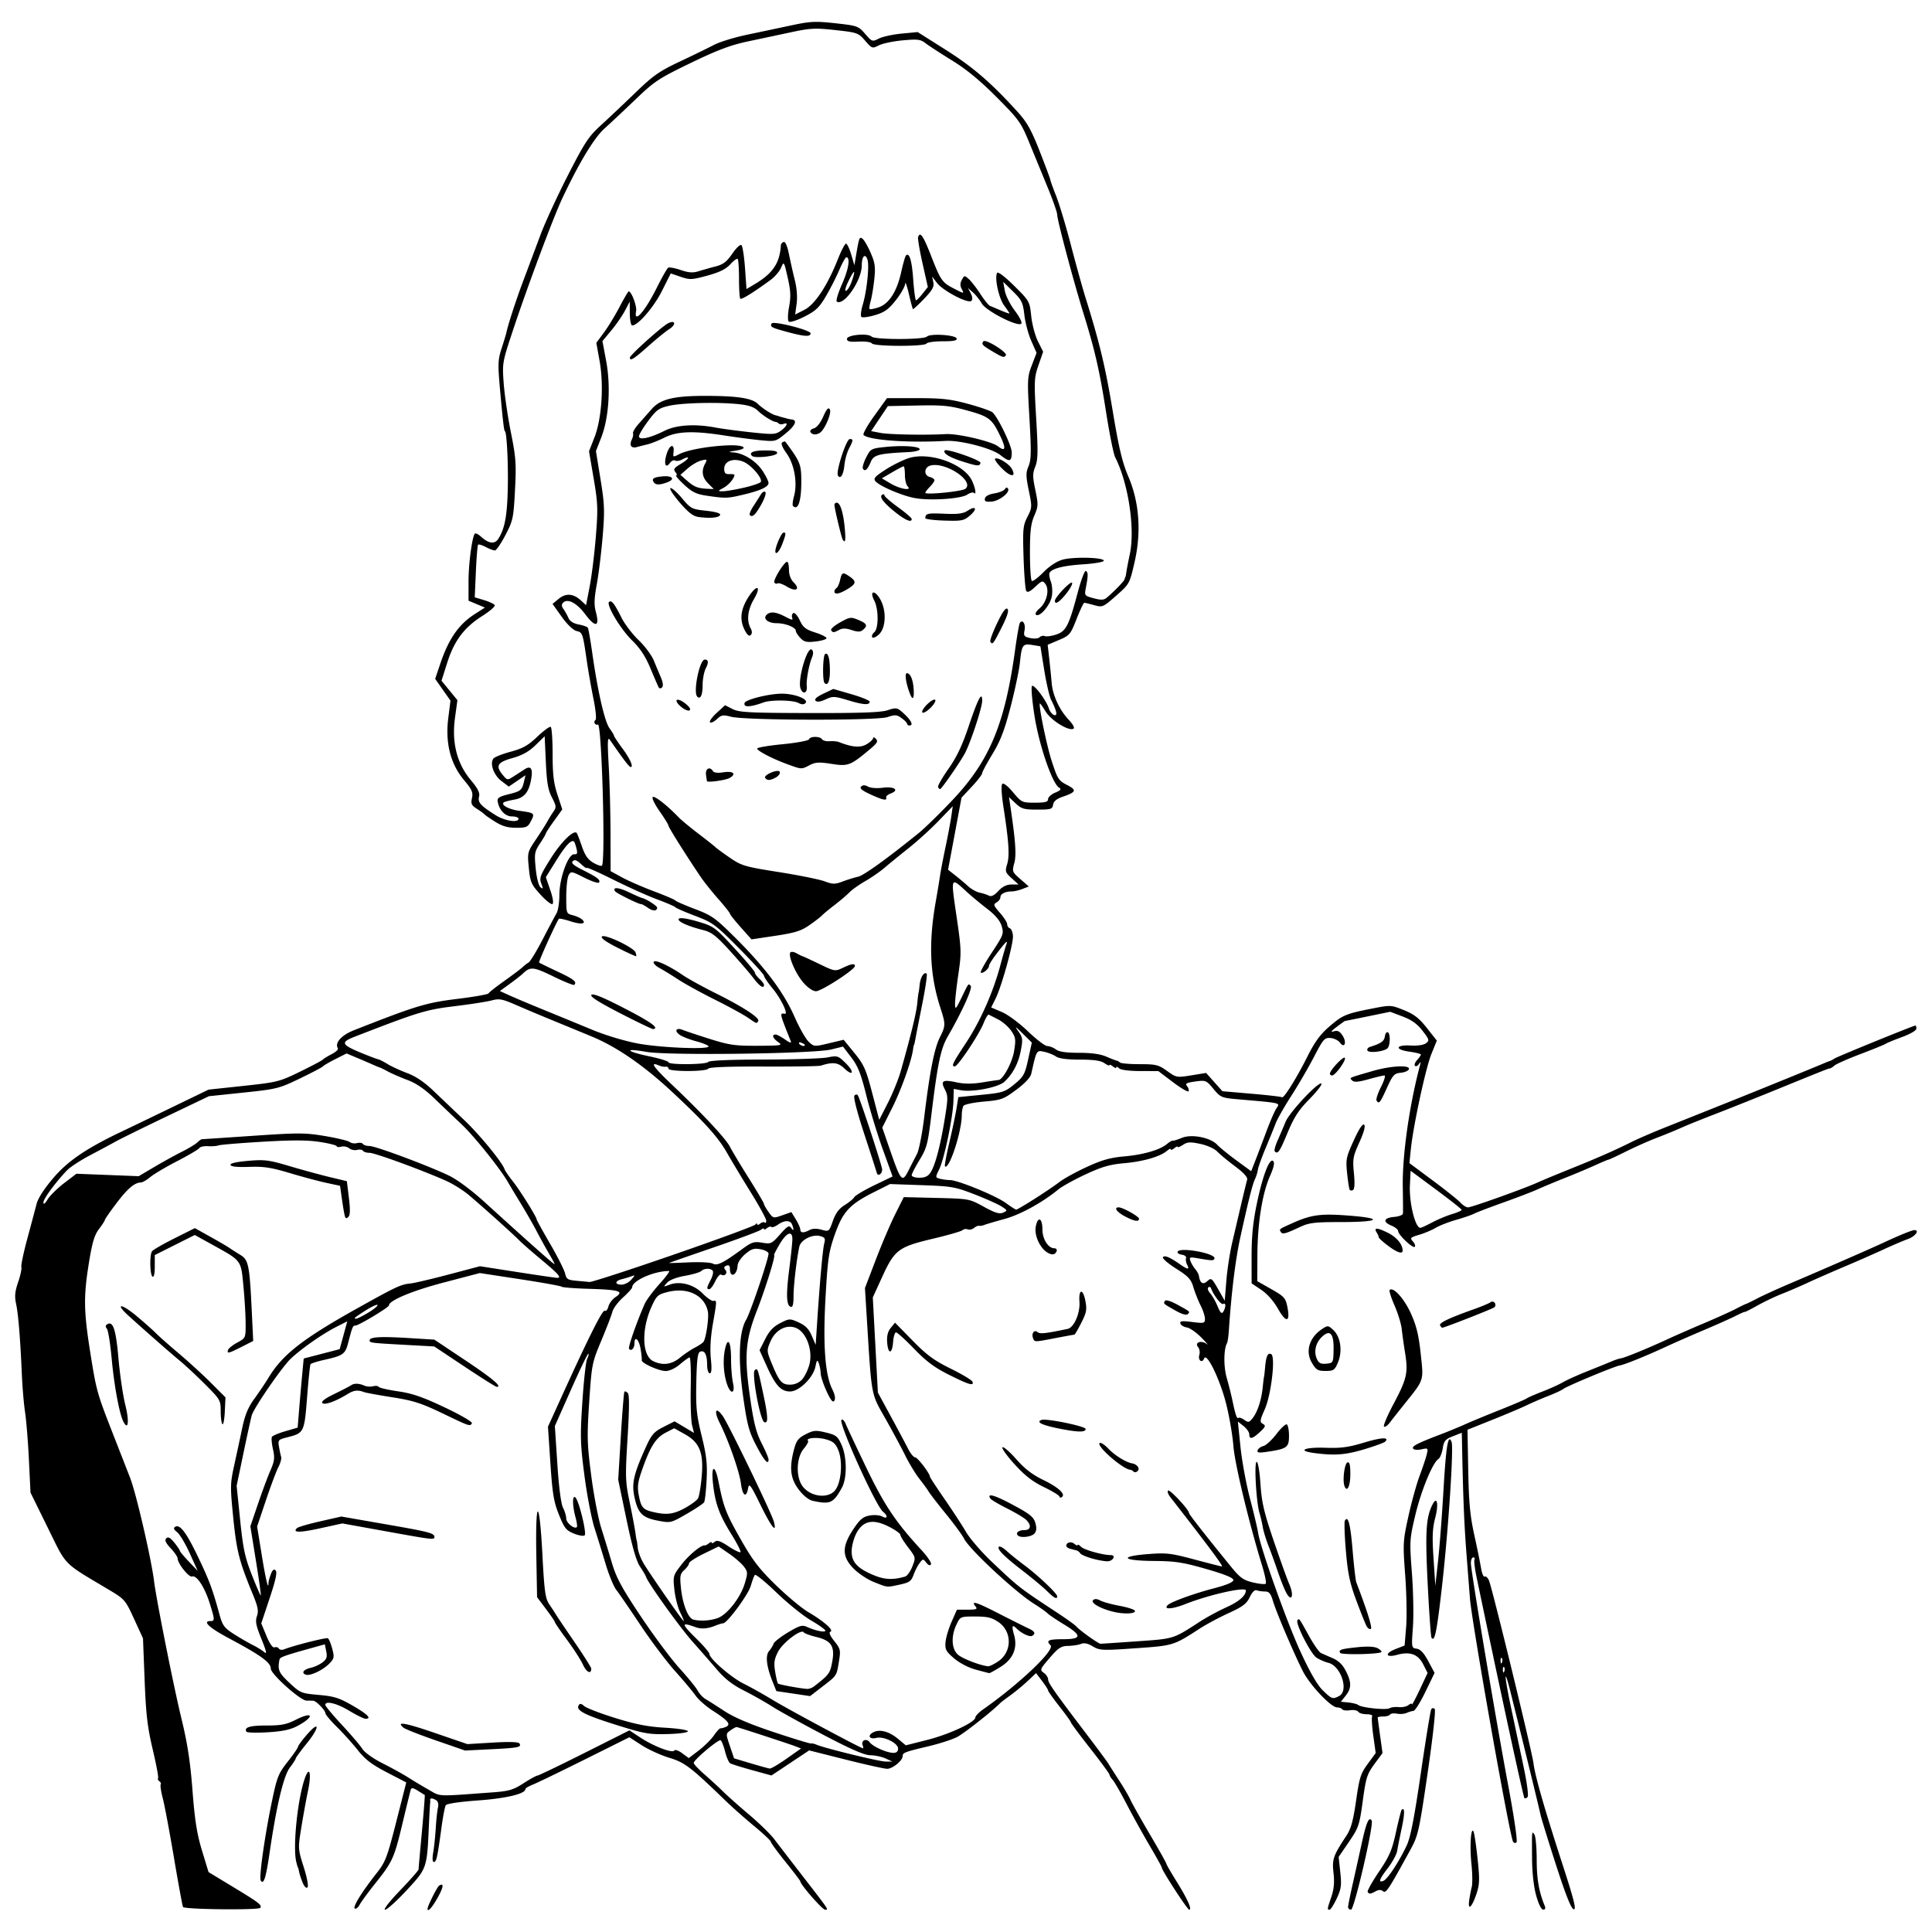 <svg xmlns="http://www.w3.org/2000/svg" viewBox="0 0 850 850"><path d="M80.519 838.99c-.244-.383-2.024-10.058-3.956-21.5s-4.148-23.244-4.924-26.228c-.777-2.984-1.202-5.765-.945-6.18.256-.417.002-1.044-.566-1.395-.568-.35-.827-.971-.575-1.378.251-.407-.816-6.113-2.372-12.68-2.303-9.723-2.963-15.369-3.55-30.385l-.72-18.443-3.927-8.557c-3.834-8.354-4.097-8.658-11.142-12.86-20.507-12.23-18.333-10.022-26.819-27.254l-7.604-15.442-.704-14.5c-.388-7.975-1.143-17.353-1.68-20.84-.536-3.487-1.172-10.912-1.415-16.5-.691-15.943-1.578-26.8-2.555-31.307-.695-3.204-.484-5.365.929-9.5 1.005-2.943 1.637-5.906 1.404-6.582-.233-.677.947-6.302 2.623-12.5 1.675-6.198 3.506-13.07 4.068-15.27.646-2.527 3.384-6.76 7.435-11.494 6.42-7.503 14.557-13.016 30.104-20.4 2.75-1.305 12.455-5.98 21.567-10.39l16.567-8.015 15.433-1.655c14.845-1.592 15.796-1.833 24.933-6.307 5.225-2.558 9.725-4.946 10-5.306.275-.36 1.977-1.41 3.783-2.336 1.805-.925 3.04-2.075 2.743-2.556-1.489-2.408 1.525-5.785 7.133-7.994 27.264-10.736 31.692-12.079 45.311-13.75 7.442-.913 13.674-2.011 13.851-2.441.177-.43 3.327-2.916 7-5.526 3.674-2.61 7.264-5.316 7.979-6.015.714-.699 1.898-1.618 2.63-2.043.73-.424 3.52-5 6.2-10.168 2.679-5.167 5.426-10.343 6.106-11.5.68-1.157 1.242-4.84 1.25-8.184.018-7.393 3.92-18.01 6.53-17.767 1.306.12 1.513-.403.987-2.498-.366-1.458-.834-2.82-1.04-3.027-1.133-1.132-3.643 1.493-7.791 8.15l-4.653 7.464 1.93 5.607c1.16 3.375 1.547 5.845.968 6.202-.528.327-2.927-1.576-5.331-4.229-4.002-4.415-4.428-5.4-5.05-11.679-.667-6.751-.62-6.942 3.121-12.5 2.09-3.104 4.342-6.65 5.005-7.879a53.361 53.361 0 012.696-4.364c1.348-1.924 1.284-2.527-.662-6.26-1.703-3.268-2.262-6.51-2.674-15.517l-.521-11.386-4.061 3.947c-2.93 2.847-5.781 4.43-10.236 5.68-6.705 1.88-7.494 3.48-3.827 7.762 1.673 1.955 1.837 1.965 4.43.289l4.851-3.133c2.82-1.817 3.757-.335 2.868 4.533-1.018 5.576-3.032 8.006-7.268 8.77-2.066.373-4.116.884-4.556 1.136-1.853 1.062 1.777 3.157 6.6 3.807 6.784.915 6.96 1.069 5.17 4.53-1.377 2.66-2 2.942-6.517 2.942-3.67 0-6.114-.701-9.224-2.649-2.326-1.457-4.455-2.93-4.73-3.273-.275-.343-1.767-1.43-3.315-2.416-2.383-1.518-2.716-2.246-2.168-4.74.545-2.48-.015-3.739-3.537-7.946-5.908-7.056-8.26-16.302-6.9-27.134l.975-7.784-3.366-4.79-3.367-4.789 2.221-6.585c3.74-11.084 8.129-17.388 15.312-21.989l4.356-2.79-3.606-1.506-3.605-1.506v-8.368c0-7.657 1.462-19.05 2.702-21.06.28-.454 1.474.057 2.653 1.135 3.541 3.237 6.179 3.563 7.815.966 2.896-4.597 3.936-10.582 4.13-23.776.16-10.849-.552-23.5-1.323-23.5-.343 0-.913-4.866-2.04-17.403-1.1-12.232-1.047-13.892.61-19 .998-3.079 1.907-6.047 2.02-6.597.784-3.807 4.3-14.616 7.645-23.5 2.173-5.775 5.547-14.775 7.497-20s7.34-16.925 11.978-26c7.451-14.58 9.154-17.158 14.623-22.148 3.404-3.106 10.24-9.56 15.19-14.343 7.75-7.487 10.459-9.383 19.5-13.642 5.775-2.72 12.525-6.01 15-7.309s9-3.306 14.5-4.46 14.269-3.009 19.487-4.123c8.435-1.8 10.593-1.903 19.457-.927 9.63 1.06 10.074 1.218 13.05 4.66 3.011 3.483 3.145 3.53 6.043 2.058 1.63-.827 6.135-1.807 10.014-2.177l7.05-.672 12.45 7.878c11.994 7.591 20.023 14.536 31.654 27.378 4.042 4.463 5.963 7.923 9.687 17.446 2.556 6.534 4.627 12.104 4.603 12.38s1.112 3.424 2.523 7 4.329 13.282 6.484 21.572c2.155 8.29 5.03 18.64 6.39 23 6.301 20.222 8.754 30.426 12 49.927 2.746 16.497 4.227 22.715 6.909 29 4.848 11.364 5.777 24.454 2.686 37.83-2.149 9.3-2.221 9.431-8.068 14.577-5.751 5.063-5.993 5.167-9.66 4.149-2.068-.574-4.026-1.047-4.352-1.05-.325-.003-1.854 3.211-3.396 7.142-2.664 6.79-3.053 7.253-7.76 9.242l-4.955 2.094.68 6.008c.374 3.305.86 8.144 1.08 10.755.468 5.572 3.46 11.991 7.638 16.391 1.736 1.828 2.553 3.4 1.957 3.769-1.975 1.22-9.778-3.566-12.2-7.484-1.304-2.11-2.46-3.743-2.568-3.63-.683.719 2.984 18.563 5.24 25.5 2.497 7.675 3.027 8.5 6.664 10.355 4.418 2.254 4.11 3.13-1.812 5.173-2.75.948-4.074 2.035-4.295 3.525-.29 1.958-.927 2.155-6.945 2.155-5.855 0-6.965-.32-9.54-2.75l-2.913-2.75.596 4c2.294 15.39 2.716 21.498 1.733 25.058-1.007 3.648-.909 3.907 2.671 7.027l3.717 3.24-2.815 1.087c-1.548.599-3.649 1.088-4.668 1.088-2.889 0-5.017 1.085-5.017 2.557 0 .74-.761 1.77-1.693 2.291-1.51.845-1.347 1.342 1.5 4.585 1.757 2 3.193 4.259 3.193 5.019 0 .76.525 1.556 1.165 1.77.641.213 1.253 1.713 1.359 3.333.23 3.5-5.004 22.35-7.695 27.717l-1.892 3.772 4.771 2.045c2.65 1.136 7.734 4.905 11.434 8.478 3.665 3.538 7.495 6.447 8.51 6.465s2.722.692 3.79 1.5c1.339 1.013 4.477 1.468 10.127 1.468 5.49 0 9.463.557 12.06 1.69 2.129.928 4.171 1.716 4.538 1.75.367.033 1.004.398 1.417.81s4.314.75 8.67.75c7.196 0 8.3.273 12.083 2.987 4.084 2.93 4.286 2.967 10.663 1.927l6.5-1.06 3.59 4.021 3.59 4.021 12.883 1.11c7.087.61 13.082 1.306 13.323 1.547.717.717 6.442-8.432 11.123-17.776 3.276-6.539 5.697-9.868 9.67-13.298 5.892-5.087 7.289-5.674 18.962-7.967 8.022-1.575 8.224-1.565 13.877.707 4.486 1.803 6.69 3.515 10.115 7.856l4.38 5.55-2.404 5.938c-2.511 6.206-7.983 31.596-9.041 41.956l-.615 6.018 10.315 7.673c5.673 4.22 11.154 8.6 12.178 9.731 1.025 1.133 2.5 2.06 3.278 2.06 1.622 0 24.779-8.28 30.775-11.004 2.2-.999 8.5-3.62 14-5.825 11.62-4.658 19.974-8.326 27-11.856 2.75-1.382 9.5-4.306 15-6.499 29.05-11.583 35.34-14.107 50.5-20.271 9.075-3.69 17.625-7.197 19-7.794 1.375-.596 2.725-1.13 3-1.184s1.175-.535 2-1.068c1.434-.927 34.754-14.5 35.594-14.5.223 0 .405.62.405 1.378 0 .78-2.712 2.37-6.25 3.663-3.437 1.257-6.7 2.6-7.25 2.984-.55.384-5.5 2.403-11 4.487s-10.675 4.364-11.5 5.067c-.825.703-1.725 1.279-2 1.28-.638 0-1.925.51-23 9.102-9.625 3.924-22.225 8.954-28 11.177s-12.319 4.87-14.543 5.883c-2.223 1.012-6.948 2.949-10.5 4.304s-9.707 4.086-13.679 6.07c-3.972 1.983-7.446 3.605-7.72 3.605s-2.874 1.086-5.778 2.413c-2.904 1.327-8.88 3.842-13.28 5.589-4.4 1.747-9.872 4.029-12.16 5.071-2.29 1.043-9.065 3.645-15.059 5.783-5.993 2.138-11.77 4.346-12.839 4.907-1.068.56-4.642 1.79-7.942 2.733-3.3.942-7.35 2.523-9 3.512-1.65.99-4.917 2.365-7.26 3.057-3.89 1.148-4.128 1.401-2.747 2.927.831.919 1.203 1.98.825 2.357-.843.843-7.318-5.283-7.318-6.924 0-.65-1.367-1.749-3.038-2.44-3.93-1.629-3.293-3.402 1.365-3.796 2.02-.17 3.724-.845 3.785-1.5.062-.654.026-5.914-.078-11.69-.25-13.759 2.857-35.73 7.567-53.5.42-1.582.32-1.693-.48-.528-.557.809-1.334 1.149-1.727.756-.393-.394.032-1.541.946-2.55.913-1.01 1.66-2.095 1.66-2.412 0-.318-2.272-.89-5.05-1.272-6.645-.914-6.115-3.106.652-2.698 2.899.175 5.604-.233 6.628-1 1.601-1.2 1.49-1.606-1.5-5.485-2.323-3.013-4.774-4.775-8.73-6.278l-5.501-2.09-9.86 2.029c-5.422 1.116-9.947 2.028-10.055 2.028-.107 0-1.745 1.172-3.64 2.603-2.47 1.868-2.824 2.419-1.25 1.95 1.66-.493 2.596-.04 3.837 1.854 1.97 3.006.897 5.9-1.15 3.1-.722-.988-2.59-1.897-4.15-2.02-2.613-.205-3.187.45-7.284 8.335-2.446 4.706-6.942 12.43-9.99 17.164-3.05 4.733-6.133 10.16-6.851 12.06-.719 1.9-2.71 6.802-4.423 10.894-1.715 4.09-3.245 8.366-3.402 9.5-.157 1.133-.719 2.96-1.248 4.06-1.113 2.31-2.876 9.296-6.436 25.5-2.188 9.958-3.931 24.077-5.087 41.19-.174 2.58-.528 5.055-.786 5.5-1.499 2.591-1.573 10.337-.147 15.31.868 3.026 2 7.526 2.515 10 1.291 6.203 1.997 8.245 2.631 7.612.297-.297 1.447.095 2.556.872 1.802 1.262 2.197 1.179 3.723-.786 2.178-2.802 3.847-7.968 4.428-13.697.25-2.475.504-4.5.563-4.5.06 0 .272-1.893.472-4.207.422-4.876 1.245-6.59 2.723-5.677 1.904 1.177-.052 17.827-2.832 24.113-2.218 5.016-2.313 5.715-.887 6.513 1.376.77 1.199 1.266-1.274 3.576-3.297 3.08-4.695 3.386-4.695 1.028 0-.91-1.13-2.545-2.51-3.634l-2.51-1.98 1.144 11.133c.63 6.124 2.503 16.31 4.163 22.634 1.66 6.325 3.275 13.122 3.588 15.105 1.097 6.96 12.625 39.295 18.732 52.547 4.093 8.884 7.375 14.56 9.752 16.868 3.926 3.814 4.368 3.964 7.207 2.445 4.336-2.32.76-13.23-4.785-14.596-1.53-.377-3.868-1.39-5.197-2.25-2.494-1.617-9.31-14.945-8.398-16.42.69-1.116.731-1.061 5.046 6.774 2.072 3.763 4.443 7.167 5.268 7.563.825.397 3.17 1.436 5.212 2.309 2.531 1.082 4.361 2.858 5.75 5.581 2.584 5.066 2.57 7.585-.063 10.916l-2.1 2.658 3.346.332c1.841.182 3.799.689 4.35 1.126 1.513 1.198 12.287 2.294 13.737 1.398.697-.43 2.527-.65 4.068-.489 1.54.162 3.453-.247 4.25-.909.798-.662 1.466-.81 1.486-.33.02.48 1.584-2.429 3.477-6.463l3.441-7.335-1.954-3.83c-2.254-4.42-5.793-5.703-11.426-4.148-5.104 1.41-5.687-.575-.74-2.519l4.007-1.574.674-8.13c.37-4.47.183-14.708-.416-22.75-1.046-14.05-.99-15.064 1.422-26 1.38-6.258 3.607-14.303 4.948-17.878s2.746-7.787 3.121-9.36c.658-2.76.576-2.836-2.358-2.191-1.713.376-3.311.23-3.66-.333-.644-1.043 1.848-2.333 11.929-6.176 3.3-1.258 8.25-3.295 11-4.526 2.75-1.23 9.725-4.117 15.5-6.415s10.95-4.514 11.5-4.925c.55-.41 3.7-1.79 7-3.062s7.35-3.11 9-4.082c1.65-.972 6.6-3.2 11-4.953s9.125-3.671 10.5-4.264c1.375-.592 3.175-1.178 4-1.3 1.762-.264 11.986-4.454 20.5-8.404 3.3-1.53 10.5-4.687 16-7.014s11.8-5.17 14-6.318c2.2-1.148 4.225-2.127 4.5-2.177s2.504-1.139 4.954-2.42c2.45-1.281 8.976-4.256 14.5-6.61 15.247-6.495 35.447-15.32 41.045-17.93 7.02-3.274 12.591-5.54 13.622-5.54 2.425 0 .41 2.766-2.872 3.941-2.062.739-6.9 2.804-10.75 4.589-3.85 1.785-11.5 5.148-17 7.471s-12.782 5.52-16.183 7.1c-3.4 1.582-8.575 3.81-11.5 4.954s-7.792 3.465-10.817 5.16c-3.025 1.697-5.5 2.95-5.5 2.787 0-.164-1.8.616-4 1.732-2.2 1.117-8.5 3.934-14 6.261s-12.7 5.484-16 7.015c-9.165 4.251-18.775 8.158-21 8.536-2.465.42-23.46 9.177-24.935 10.4-.588.489-3.543 1.857-6.567 3.04-3.023 1.185-7.297 3.03-9.497 4.1s-8.95 3.926-15 6.347l-11 4.4.33 17.834c.259 14.025.823 20.075 2.64 28.333 1.272 5.775 2.626 12.414 3.01 14.754.383 2.34 1.105 4.002 1.604 3.693.499-.308 1.346.478 1.882 1.746 1.453 3.438 18.976 75.38 19.574 80.363.665 5.544 4.814 19.987 12.853 44.75 5.033 15.504 6.085 19.74 4.842 19.5-1.107-.214-3.49-6.202-7.878-19.806-3.46-10.725-6.505-20.625-6.769-22-.426-2.227-8.822-36.53-13.272-54.229-2.807-11.164-2.641-6.83.263 6.883 1.496 7.066 3.962 18.696 5.48 25.846 1.632 7.685 2.395 13.382 1.867 13.933-.492.514-1.112.716-1.378.45-.498-.499-10.546-46.906-21.06-97.27-.79-3.788-1.198-7.275-.904-7.75.293-.475.057-.863-.525-.863-.583 0-1.06 1.124-1.06 2.499 0 3.43 10.953 68.652 16.453 97.976 2.516 13.415 4.117 24.355 3.635 24.837-.482.482-1.152.392-1.52-.205-1.492-2.414-18.16-96.433-18.99-107.11l-1.511-19.5c-1.02-13.181-1.46-23.864-1.94-47.17l-.126-6.17-3.89 1.528c-3.358 1.32-3.973 2.053-4.504 5.372-.338 2.115-1.19 4.203-1.893 4.642-2.529 1.576-7.641 14.007-10.178 24.748-2.515 10.642-2.556 11.36-1.48 25.5.608 8.002.805 18.676.438 23.719-.66 9.072-.642 9.172 1.67 9.5 1.635.231 3.167 1.88 5.099 5.483l2.76 5.153-4.03 8.336c-2.218 4.586-4.586 8.368-5.262 8.405-.676.038-2.025.431-2.996.874-.972.444-2.895.591-4.274.327-1.38-.263-2.748-.09-3.042.387-.295.476-1.634.866-2.977.866s-2.44.192-2.44.428.476 3.851 1.058 8.036l1.058 7.61-3.574 4.868c-3.228 4.397-3.725 5.971-5.118 16.213-1.455 10.704-1.798 11.72-6.074 17.99l-4.532 6.644.717 6.7c.623 5.819.416 7.344-1.58 11.605-1.264 2.698-2.67 4.905-3.127 4.905-1.106 0-1.08-.19.778-5.662 1.146-3.375 1.421-6.377.959-10.461-.688-6.084-.171-7.588 5.631-16.376 2.053-3.11 3.008-6.55 4.287-15.454 1.466-10.206 2.026-11.972 5.14-16.213l3.493-4.76-1.06-7.628c-.584-4.195-.809-8.037-.5-8.536.309-.5-.788-.91-2.439-.91s-3.304-.492-3.677-1.095c-.373-.603-1.994-.903-3.603-.667-1.609.236-3.157.054-3.44-.404-.284-.458-1.297-.833-2.252-.833-2.696 0-12.03-9.886-15.107-16-4.101-8.148-11.655-25.885-13.096-30.75-1-3.375-1.724-4.25-3.519-4.25-1.243 0-2.882-.239-3.642-.53-.875-.336-2.003.772-3.076 3.022-1.384 2.901-3.07 4.18-9.184 6.966-4.118 1.877-9.858 4.945-12.755 6.817-11.707 7.567-11.575 7.526-28.3 8.696-14.72 1.029-15.812.981-18.797-.824-2.16-1.307-3.806-1.658-5.17-1.102-1.1.448-3.646.846-5.66.885-3.133.06-4.306.82-8.157 5.29-4.28 4.968-4.405 5.286-2.59 6.557 1.05.735 1.908 2.048 1.908 2.918 0 1.544 2.87 5.61 18.06 25.587 4.092 5.38 7.904 10.555 8.47 11.5.568.945 2.704 4.282 4.749 7.417s4.278 6.96 4.962 8.5c.685 1.54 4.51 8.344 8.502 15.119 3.991 6.775 7.257 12.587 7.257 12.916 0 .329 2.003 3.812 4.452 7.741 4.87 7.813 6.985 12.524 5.624 12.524-.804 0-12.076-17.331-12.076-18.567 0-.3-2.433-4.681-5.406-9.738s-7.505-13.243-10.07-18.192c-2.564-4.95-5.306-9.71-6.093-10.58-.787-.869-1.43-1.92-1.43-2.334 0-.415-3.826-5.63-8.5-11.588-4.676-5.96-8.5-11.106-8.5-11.44 0-.332-2.25-3.467-5-6.966s-5-6.67-5-7.045c0-.376-1.196-2.25-2.658-4.166l-2.656-3.483-3.594 3.398c-1.976 1.868-5.393 4.7-7.593 6.294s-4.225 3.13-4.5 3.415c-3.34 3.47-16.065 13.495-19.076 15.031-2.152 1.098-7.759 2.91-12.46 4.026-10.578 2.512-11.464 2.85-11.464 4.368 0 1.95-4.428 5.567-6.815 5.567-1.202 0-9.416-1.821-18.253-4.047l-16.067-4.048-8.294 5.52-8.294 5.518-8.535-2.348c-4.694-1.292-9.032-2.656-9.64-3.03-.607-.376-1.609-2.69-2.226-5.141-.617-2.452-1.497-4.689-1.954-4.971-.909-.562-11.708 8.498-11.84 9.934-.046.487 2.042 2.737 4.64 5s6.308 5.68 8.25 7.596 7.127 6.524 11.527 10.24c4.4 3.718 9.35 8.545 11 10.728 1.65 2.182 7.05 9.203 12 15.6 12.453 16.097 12.02 15.45 10.372 15.442-1.196-.007-10.872-11.071-10.872-12.431 0-.28-2.925-4.132-6.5-8.56s-6.5-8.43-6.5-8.892c0-.462-3.27-3.545-7.268-6.852-3.998-3.306-9.537-8.204-12.31-10.885-15.793-15.262-18.217-17.115-25.151-19.233-3.724-1.137-9.188-3.63-12.142-5.542l-5.372-3.475-19.628 9.786c-10.796 5.382-21.09 10.359-22.878 11.06-1.787.7-3.25 1.601-3.25 2 0 2.05-8.529 4.074-20.906 4.959-7.95.569-13.692 1.423-14.11 2.098-.387.627-1.234 5.04-1.881 9.807-1.78 13.102-2.235 15.168-3.342 15.168-.643 0-.75-1.561-.29-4.25.4-2.338.902-7.175 1.118-10.75.215-3.575.647-7.582.96-8.905.34-1.445.045-2.736-.74-3.235-1.641-1.04-2.845-1.09-2.69-.11.065.412.063.975-.004 1.25-.068.275-.317 4.785-.554 10.022-.852 18.822-.829 18.754-9.759 28.387-4.38 4.725-8.665 8.592-9.521 8.592-.89 0 1.924-3.625 6.582-8.477 4.475-4.662 8.143-8.824 8.15-9.25.006-.425.674-7.942 1.485-16.705.81-8.762 1.367-15.986 1.238-16.053-.13-.066-1.481-.9-3.004-1.853-2.12-1.327-2.86-1.432-3.162-.448-.217.707-1.847 7.36-3.622 14.785-3.677 15.38-4.364 16.893-12.041 26.5-3.077 3.85-6.137 8.025-6.8 9.278-.664 1.253-1.632 2.016-2.15 1.695-1.025-.633 3.107-7.31 9.709-15.687 3.78-4.796 4.57-6.882 8.552-22.537l4.387-17.251-8.553-4.44c-6.603-3.428-9.51-5.65-12.757-9.749-2.312-2.92-6.475-7.542-9.25-10.272-2.774-2.729-5.044-5.463-5.044-6.075 0-1.189-3.997-5.3-5.25-5.402-.413-.033-1.772-.06-3.02-.06-2.677 0-15.73-11.682-15.73-14.077 0-2.698-4.373-5.863-18.5-13.391-8.631-4.6-11.747-7.533-8-7.533 1.914 0 1.888-.574-.367-7.819-2.206-7.085-5.781-12.53-7.735-11.78-1.388.532-6.399-5.754-6.399-8.027 0-.64-1.37-2.63-3.045-4.422-2.236-2.394-2.748-3.552-1.926-4.356.817-.8 1.775-.284 3.54 1.904 1.332 1.65 2.423 3.265 2.426 3.588.003.323 1.773 2.445 3.933 4.716l3.927 4.128-3.49-7.716c-1.92-4.243-4.424-8.439-5.564-9.323-1.478-1.145-1.729-1.82-.874-2.348 2.086-1.289 4.909 2.434 10.127 13.355 4.956 10.371 6.258 13.871 9.364 25.165 1.344 4.89 2.11 5.937 6.306 8.626 2.627 1.683 6.351 3.846 8.276 4.806 1.925.96 4.255 2.406 5.177 3.213 1.227 1.074.882-.485-1.283-5.806-2.405-5.909-2.777-7.801-1.981-10.083.792-2.273.44-4.115-1.85-9.668-5.952-14.435-7.099-18.918-8.564-33.5-1.39-13.833-1.366-15.1.453-23.39 1.058-4.82 2.645-12.194 3.526-16.386 1.179-5.61 2.582-8.968 5.312-12.718 2.04-2.802 4.835-6.952 6.21-9.221 6.203-10.24 15.073-17.151 39.5-30.781 16.764-9.355 18.723-10.265 23-10.69 1.65-.164 9.193-1.936 16.762-3.938l13.762-3.64 16.402 2.555c9.02 1.406 16.928 2.556 17.571 2.556 2.087 0 .637-1.66-6.997-8.015-4.125-3.433-8.43-7.197-9.568-8.364-2.744-2.813-16.773-15.42-22.432-20.156-2.475-2.071-6.926-4.846-9.89-6.165-10.64-4.734-31.33-12.3-33.638-12.3-1.295 0-2.607-.408-2.915-.906-.308-.498-1.462-.67-2.564-.382-1.102.288-2.674-.032-3.494-.712-.819-.68-2.391-1-3.494-.711-1.103.288-2.006.197-2.006-.203s-3.318-1.243-7.374-1.874c-5.424-.843-12.103-.868-25.25-.093-9.832.58-18.551 1.302-19.376 1.606-.825.304-2.917.46-4.649.346-1.732-.114-3.44.263-3.794.837-.355.574-4.726 3.151-9.714 5.727-4.988 2.577-10.32 5.737-11.85 7.025-1.53 1.287-3.391 2.356-4.137 2.376-2.81.073-5.865 2.67-10.782 9.17-2.79 3.688-5.074 6.98-5.074 7.317 0 .336-1.158 2.129-2.573 3.984-2 2.623-2.981 5.89-4.41 14.683-2.437 15.003-2.345 21.378.58 39.755 2.665 16.753 2.956 17.798 9.91 35.576 2.577 6.589 6.006 15.374 7.62 19.524 2.648 6.813 9.277 35.436 10.525 45.456 1.03 8.264 8.662 46.543 12.061 60.5 2.629 10.792 3.866 18.847 4.837 31.5 1.01 13.164 1.954 19.137 4.182 26.47l2.877 9.47 10.284 6.23c12.027 7.287 13.28 8.24 12.505 9.495-.663 1.072-33.316.724-34.007-.362zm135.82-50.39c7.618-.56 9.373-1.065 13.966-4.024 2.89-1.862 5.65-3.385 6.136-3.385.485 0 9.793-4.478 20.686-9.951l19.804-9.951 4.604 3.05c5.842 3.87 14.295 7.14 15.098 5.84.342-.555 1.838-.053 3.498 1.174l2.9 2.144 4.443-3.403c2.444-1.872 5.437-4.85 6.652-6.618 1.215-1.768 2.5-3.16 2.854-3.091.355.068 1.444-.226 2.42-.652 2.364-1.032.905-2.796-5.94-7.184-2.84-1.821-6.196-4.784-7.457-6.585s-5.32-6.648-9.023-10.774c-3.703-4.125-10.57-13.26-15.261-20.3-4.691-7.041-9.451-13.974-10.577-15.406-1.127-1.432-3.211-6.471-4.632-11.199-1.42-4.727-3.657-11.97-4.97-16.095s-3.298-14.475-4.411-23c-1.827-13.997-1.915-17.148-.904-32.5.616-9.35 1.557-17.826 2.091-18.836.534-1.01.778-2.028.542-2.265-.236-.236-3.65 6.823-7.586 15.686l-7.157 16.116 1.09 16.613c.68 10.36 1.623 17.644 2.505 19.35.779 1.505 1.415 3.643 1.415 4.751 0 1.9 3.607 4.811 4.659 3.76.268-.268.007-2.217-.58-4.331-1.427-5.137-1.434-10.1-.014-8.679 1.564 1.564 4.997 15.673 4.045 16.625-.447.447-2.567.105-4.711-.76-3.436-1.386-4.22-2.371-6.603-8.301-2.284-5.68-2.871-9.222-3.77-22.73l-1.064-16 6.14-13.5c11.966-26.314 17.9-38.116 18.864-37.52.537.332 1.257-.517 1.6-1.885.344-1.369 1.776-3.243 3.184-4.165 3.814-2.5 1.524-3.199-11.752-3.59-6.324-.186-11.722-.602-11.997-.925-.275-.322-8.493-1.807-18.262-3.298l-17.762-2.712-15.738 4.125c-13.983 3.666-24.23 7.939-24.236 10.106-.002.856-13.325 8.865-14.745 8.865-1.154 0-1.364.503-3.232 7.733-1.244 4.815-2.26 5.536-10.32 7.322-3.188.706-5.986 1.59-6.218 1.966-.232.375-.91 6.936-1.507 14.58-1.205 15.439-1.333 15.698-8.684 17.553-4.005 1.01-4.178 1.209-3.663 4.204.297 1.728.723 3.734.946 4.456.224.722-.331 2.74-1.233 4.485-.902 1.744-3.375 8.334-5.495 14.644l-3.854 11.473 2.03 12.487c1.772 10.905 2.973 15.885 2.973 12.329 0-.606.467-2.33 1.037-3.83.74-1.945 1.346-2.42 2.112-1.653.767.767.013 4.261-2.625 12.18l-3.7 11.105 2.285 5.514c1.437 3.468 2.757 5.333 3.556 5.027.699-.268 1.556-.027 1.904.537.348.563 1.375.723 2.282.355 4.093-1.662 18.574-5.323 19.294-4.878.44.272 1.294 2.327 1.897 4.565.984 3.654.872 4.309-1.094 6.402-2.811 2.991-8.655 5.77-10.581 5.03-2.073-.794-.88-2.312 2.395-3.047 1.506-.338 3.76-1.394 5.009-2.347 1.82-1.389 2.148-2.35 1.65-4.84l-.622-3.108-8.15 2.277c-9.37 2.617-11.599 3.438-11.777 4.336-.92 4.637-.404 5.868 4.314 10.295 4.813 4.515 5.193 4.673 12.942 5.359 6.798.601 9.016 1.304 14.928 4.727 6.613 3.828 8.504 5.761 5.635 5.761-.72 0-3.924-1.575-7.12-3.5-5.532-3.33-10.57-4.562-10.57-2.583 0 .505 3.277 4.442 7.284 8.75s8.067 9.07 9.022 10.582c1 1.583 4.78 4.281 8.912 6.362 3.946 1.987 8.999 4.777 11.228 6.2 2.23 1.422 6.303 3.862 9.053 5.423 5.446 3.089 3.043 2.987 27.712 1.176zm-24.561-22.882c-7.066-2.445-13.474-4.965-14.239-5.6-3.498-2.903.585-2.218 13.792 2.314l14.295 4.905 11.134-.665c7.221-.43 11.357-.305 11.766.358 1.032 1.67-.372 1.96-12.415 2.56l-11.486.574-12.848-4.446zm78.998-6.936c-13.762-4.335-17.543-6.337-16.169-8.56.522-.845 1.183-.74 2.425.383.938.85 7.081 3.213 13.65 5.252 9.045 2.806 14.372 3.843 21.945 4.27 5.624.317 10 1.001 10 1.563 0 .576-3.818 1.097-9 1.228-8.183.206-10.258-.17-22.85-4.136zm-14.252-26.318c-.945-2.075-4.12-7.022-7.058-10.992-2.937-3.97-5.34-7.477-5.34-7.793 0-.316-1.763-2.918-3.919-5.782l-3.918-5.207-.332-18.5c-.454-25.355 1.346-25.653 2.669-.442.857 16.324 1.285 19.48 2.988 22 1.093 1.618 2.443 3.7 3 4.626.557.926 4.274 6.437 8.262 12.247s7.25 10.988 7.25 11.507c0 2.628-2.087 1.664-3.602-1.665zm-87.398-58.87l-18.5-3.35-9.751 2.14c-9.108 1.997-12.395 1.966-10.182-.096.513-.479 5.107-1.816 10.208-2.972l9.275-2.102 19.395 3.38c19.527 3.402 21.556 3.934 21.556 5.656 0 1.277-.839 1.175-22-2.656zm25.445-51.833c-9.277-4.453-12.815-5.582-22-7.02-6.02-.941-11.62-1.97-12.445-2.284-2.662-1.016-4.447-.823-7 .755-5.343 3.302-10.285 5.094-11.286 4.093-.658-.658 1.115-2.015 5.252-4.02 3.435-1.663 6.761-3.385 7.39-3.825 1.347-.943 3.456-.875 5.91.19.97.422 2.657.533 3.748.248 1.091-.286 2.204-.164 2.472.27.268.434 4.124 1.32 8.568 1.97 6.276.918 10.868 2.506 20.574 7.114 7.001 3.323 12.222 6.373 11.874 6.935-.88 1.424-.845 1.436-13.057-4.426zm9.76-20.534l-13.295-8.845-11.705-.642c-16.446-.903-16.705-.935-16.705-2.05 0-1.495 4.754-1.771 17.234-.999l11.235.695 13.714 9.152c12.024 8.025 16.462 11.794 13.65 11.593-.459-.032-6.817-4.04-14.13-8.904zm141.75 172.5l6.344-4.468-2.9-1.117c-2.357-.909-23.597-7.854-25.4-8.306-.274-.07-1.475.562-2.668 1.404-2.167 1.528-2.167 1.53-.335 6.942l1.832 5.414 7.336 2.194c4.035 1.207 7.81 2.242 8.39 2.3.58.058 3.91-1.906 7.4-4.363zm43.546-.068c-1.65-.756-4.656-1.394-6.679-1.42-2.637-.031-8.494-2.573-20.69-8.975-9.356-4.912-19.513-10.531-22.57-12.487-3.058-1.956-8.669-5.122-12.469-7.035-4.902-2.469-8.315-5.127-11.75-9.151a943.768 943.768 0 00-10.844-12.405c-5.48-6.151-19.5-25.68-20.36-28.365-.2-.62-1.417-2.701-2.708-4.626-1.632-2.435-3.445-8.774-5.958-20.83l-3.612-17.328 1.156-19.171c.636-10.544 1.35-19.366 1.586-19.605.236-.239.899.036 1.473.61.724.723.696 6.723-.09 19.617-1.065 17.444-1.008 19.186.944 28.604 1.143 5.516 2.27 11.508 2.506 13.315.236 1.808.487 3.287.56 3.287.072 0 .273 1.433.446 3.185s1.35 4.902 2.615 7c3.068 5.09 17.139 25.314 17.61 25.314.205 0-.475-1.687-1.512-3.75s-2.192-6.545-2.566-9.962c-.667-6.09-.606-6.307 3.115-11.135 3.312-4.296 8.802-8.798 10.295-8.442.275.066 1.063-.348 1.75-.918.688-.57 1.25-.703 1.25-.293s.604.244 1.342-.369c1.025-.85 2.453-.377 6.043 2.001 2.586 1.713 4.956 2.86 5.266 2.55.31-.31-1.55-3.958-4.136-8.105-5.255-8.431-7.08-13.57-7.994-22.498-.801-7.832.941-8.062 2.485-.329 2.243 11.243 3.26 13.884 9.724 25.25 5.362 9.43 8.168 13.08 15.58 20.277 4.972 4.827 11.324 10.116 14.115 11.754 6.84 4.013 11.41 8.026 9.84 8.642-.838.329-.302 1.661 1.67 4.156 2.718 3.436 2.849 4.008 2.045 8.919-1.063 6.497-.803 6.101-7.31 11.122l-5.392 4.16-7.413-1.103-7.413-1.102-1.675-4.162c-2.68-6.661-3.236-11.484-1.548-13.452.807-.94 1.708-2.4 2.004-3.242.295-.842 3.176-3.098 6.402-5.013 5.102-3.028 6.192-3.333 8.366-2.34 3.661 1.672 7.999 2.546 7.999 1.612 0-.446-2.842-2.474-6.316-4.506-3.474-2.032-10.301-7.539-15.171-12.237-4.87-4.698-9.152-8.192-9.516-7.763-.363.428-1.174 2.579-1.803 4.779-1.116 3.906-10.408 16.5-12.174 16.5-.489 0-2.156.512-3.704 1.14-3.056 1.236-5.957 1.443-8.315.592-6.61-2.383-6.543-1.688.5 5.268 3.025 2.987 5.5 5.914 5.5 6.503 0 2.039 9.521 10.306 15 13.023 3.025 1.5 8.875 4.779 13 7.285 6.82 4.144 38.636 21.188 39.552 21.188.211 0 .143-.63-.152-1.399-.816-2.126 1.718-3.158 3.104-1.264 1.409 1.927 7.549 4.663 10.464 4.663 1.324 0 2.032-.656 2.032-1.886 0-2.407-6.289-5.51-9.524-4.697-3.077.772-4.128-.997-1.446-2.433 2.86-1.53 7.003-.437 11.005 2.905l3.354 2.8 9.555-2.421c9.67-2.45 21.056-7.783 21.056-9.863 0-.624 1.528-2.207 3.396-3.52 16.064-11.282 31.72-26.17 29.673-28.216-2.109-2.11-.97-2.67 5.431-2.67 8.413 0 8.537-1.617.498-6.5-3.302-2.006-6.574-4.218-7.272-4.917-.699-.698-3.285-2.526-5.748-4.061-8.358-5.211-28.608-24.032-30.953-28.77-.748-1.51-4.322-6.386-7.942-10.833-3.62-4.448-7.033-8.858-7.583-9.801-.55-.944-2.401-3.493-4.114-5.666s-4.52-6.8-6.24-10.282c-1.718-3.482-5.683-10.85-8.81-16.373-6.33-11.18-5.925-8.972-8.111-44.296l-.804-13 4.782-12.5c2.63-6.875 6.473-15.875 8.54-20l3.757-7.5 14.401.352c14.313.35 14.44.373 20.811 3.875 4.965 2.73 6.878 3.315 8.481 2.6 2.017-.9 2.001-.97-.62-2.687-1.479-.97-6.826-3.37-11.881-5.336-8.584-3.336-10.12-3.605-23.21-4.068l-14.016-.496-7.363 3.708c-10.47 5.272-13.456 8.546-16.982 18.617-2.618 7.476-3.076 10.59-4.034 27.392-1.194 20.932-.219 34.237 2.975 40.606 1.133 2.258 1.469 4.077.918 4.969-.64 1.034-1.543-.042-3.415-4.063-1.4-3.008-2.582-6.594-2.626-7.969s-.424-3.379-.844-4.453c-.642-1.642-.873-1.406-1.45 1.479-.98 4.897-7.168 10.974-11.174 10.974-4.022 0-6.44-2.65-10.347-11.333l-3.073-6.833 2.483-4.901c1.809-3.569 3.606-5.474 6.612-7.008 4.04-2.06 4.213-2.067 8.122-.305 2.955 1.333 4.445 2.852 5.732 5.84l1.738 4.04.624-9.5c1.202-18.295 2.476-32.523 3.146-35.12.578-2.24.3-2.712-1.925-3.27-3.386-.85-8.407 1.74-9.032 4.658-1.208 5.643-2.55 17.094-2.55 21.757 0 3.665-.36 5.024-1.25 4.731-1.916-.63-2.086-5.256-.615-16.756.74-5.775 1.348-11.625 1.354-13 .017-3.996-2.58-2.96-5.64 2.25-1.535 2.612-2.614 4.75-2.397 4.75.772 0-3.772 14.668-7.548 24.363-5.111 13.122-5.655 19.986-3.03 38.261 1.6 11.151 2.669 15.386 5.076 20.124 1.677 3.3 3.05 6.507 3.05 7.127 0 2.742-1.912.599-5.37-6.023-3.223-6.168-4.012-9.085-5.751-21.25-2.362-16.522-1.917-28.73 1.243-34.085 1.91-3.238 9.877-26.768 9.877-29.172 0-.69-1.565-1.547-3.478-1.906-2.885-.541-4.037-.183-6.75 2.099-1.8 1.513-3.316 3.744-3.37 4.958-.2 4.468-3.402 5.858-3.402 1.477 0-1.3-.486-1.723-1.525-1.324-1.123.431-1.242.927-.452 1.88 1.184 1.426-.317 3.026-1.913 2.04-.49-.303-1.636 1.02-2.547 2.94-.911 1.921-2.085 3.492-2.61 3.492-1.295 0-1.208-.606.588-4.079.848-1.639 1.271-3.416.941-3.95-.786-1.272-3.808-1.244-5.1.047-.56.56-3.768 1.502-7.13 2.095-3.727.656-6.805 1.84-7.884 3.034-1.73 1.912-1.707 1.933.998.904 4.63-1.76 10.69-.178 14.634 3.822 1.925 1.952 4.062 3.435 4.75 3.294 1.568-.32 1.566-.24-.27 10.284-.979 5.617-1.285 10.994-.861 15.131.462 4.517.32 6.418-.48 6.418-.647 0-1.146-1.622-1.154-3.75-.019-4.461-1.116-6.525-3.065-5.761-1.104.432-1.481 3.429-1.696 13.45-.237 11.133.083 14.355 2.347 23.569 2.132 8.676 2.54 12.31 2.18 19.428-.243 4.815-.74 9.237-1.105 9.828-.365.59-3.82 2.892-7.677 5.116-6.976 4.022-7.043 4.038-12.74 2.943-6.829-1.312-8.728-3.27-10.269-10.59-1.233-5.86-.243-10.074 5.161-21.954 2.444-5.373 3.49-6.555 7.684-8.68l4.854-2.46 4.277 2.55 4.276 2.55-.855-3.37c-.471-1.853-.735-9.332-.586-16.62.148-7.287-.077-13.232-.5-13.209-.424.023-2.328 1.373-4.233 3-2.065 1.765-4.603 2.96-6.29 2.96-3.026 0-10.87-3.55-10.534-4.768.11-.403-.122-2.645-.518-4.982-.72-4.261-2.695-5.953-2.695-2.31 0 2.123-1.553 3.592-2.38 2.253-.462-.747 3.317-11.582 6.869-19.694.722-1.65 3.644-5.587 6.492-8.75 2.848-3.162 4.754-5.75 4.235-5.75-6.6 0-16.216 4.256-16.216 7.177 0 .456-1.806 2.46-4.013 4.454s-4.308 4.805-4.669 6.247c-.36 1.442-2.554 7.155-4.873 12.694-4.109 9.813-4.247 10.508-5.344 27-1.015 15.265-.928 18.45.882 32.411 1.105 8.516 3.078 18.866 4.384 23a1071.203 1071.203 0 014.744 15.517c1.919 6.482 4.333 10.94 12.723 23.493 5.695 8.521 13.35 18.786 17.011 22.81 3.66 4.025 7.25 8.433 7.978 9.794.727 1.362 2.262 3.023 3.412 3.69 1.149.667 4.91 3.066 8.36 5.329 4.231 2.778 11.307 5.793 21.765 9.274 8.523 2.837 15.866 5.077 16.318 4.976.453-.1 1.537.133 2.41.52 3.425 1.518 27.586 7.428 30.413 7.44l3 .012-3-1.374zm39.59-39.113c-3.166-.86-7.093-2.91-9.471-4.945-3.566-3.052-4.025-3.925-3.75-7.122.173-2.004 1.373-6.038 2.667-8.964l2.353-5.32h4.678c3.8 0 4.468-.253 3.563-1.343-2.354-2.837.175-2.085 10.092 3 5.653 2.9 11.515 5.836 13.027 6.526 2.885 1.316 3.408 2.292 1.771 3.304-1.077.665-4.691-1.015-6.87-3.193-1.95-1.952-2.27-1.197-1.147 2.716 1.653 5.767-.329 10.605-5.753 14.045-2.553 1.62-4.892 2.904-5.196 2.854-.305-.05-2.989-.752-5.963-1.558zm9.943-3.602c6.16-4.164 6.21-13.154.094-17.309-2.91-1.976-4.844-2.44-10.174-2.44-6.551 0-6.591.017-8.268 3.534-2.435 5.106-2.198 10.646.564 13.188 1.927 1.773 9.85 4.843 13.352 5.174.607.057 2.6-.909 4.432-2.146zm-54.67-34.905c-2.824-1.114-6.866-3.798-8.982-5.965-5.12-5.243-5.14-9.657-.083-17.276 2.874-4.328 4.237-5.482 7.114-6.022 2.005-.376 4.438-.197 5.573.41 2.43 1.301 2.678-.199.35-2.12-3.245-2.677-19.822-39.453-18.228-40.438.493-.305 1.305.486 1.805 1.756.5 1.271 4.539 9.858 8.974 19.083 8.032 16.707 13.02 24.17 24.382 36.48 2.666 2.888 4.553 5.727 4.193 6.31-.413.668-1.171.39-2.058-.752-1.35-1.74-1.463-1.734-2.913.143-.83 1.074-2.038 3.417-2.685 5.207-1.013 2.802-1.851 3.398-6.04 4.297-5.928 1.27-5.173 1.344-11.402-1.112zm13.743-2.42c.883-.258 2.305-2.247 3.16-4.421 1.548-3.944 1.544-3.963-1.858-8.418-1.875-2.456-3.41-4.935-3.41-5.509 0-.573-2.268-2.192-5.04-3.597-6.763-3.427-11.03-2.718-14.006 2.325-1.167 1.977-2.23 5.521-2.363 7.875-.293 5.187 2.279 8.101 9.91 11.228 4.664 1.911 8.346 2.051 13.607.517zm-63.647-31.52c-4.378-8.91-5.02-9.768-5.46-7.306-.797 4.442-2.444 3.344-3.145-2.098-.69-5.35-5.428-18.867-9.352-26.68-2.676-5.328-1.756-7.387 1.351-3.024 2.562 3.598 21.631 43.017 22.517 46.547 1.37 5.457-1.106 2.343-5.911-7.438zm23.09-1.774c-1.869-.4-4.16-2.219-6.25-4.959-3.706-4.858-4.255-9.575-2.067-17.756 1.022-3.82 1.9-4.953 5.106-6.589 3.448-1.758 4.42-1.843 8.871-.776 4.453 1.068 5.204 1.65 6.872 5.324 2.437 5.366 2.525 14.715.179 18.971-3.752 6.805-5.099 7.418-12.711 5.785zm9.9-4.866c2.615-3.582 3.252-12.647 1.23-17.487-1.246-2.98-2.294-3.865-5.654-4.77-3.809-1.025-8.896-.543-7.63.723.301.301-.565 1.87-1.924 3.486-3.308 3.931-3.515 12.636-.395 16.627 3.64 4.655 11.45 5.428 14.373 1.421zm-32.273-31.351c-2.107-5.662-4.366-20.124-3.309-21.181 1.31-1.31 1.365-1.156 4.09 11.687 1.394 6.572 1.769 10.254 1.11 10.913-.658.658-1.297.18-1.891-1.42zm-15.245-14.593c-1.595-4.193-2.099-10.416-1.228-15.157 1.195-6.51 2.796-4.6 2.8 3.338.001 3.85.388 8.687.86 10.75 1.025 4.475-.828 5.29-2.433 1.07zm38.129 132.4c6.609-5.161 6.98-5.66 7.931-10.675 1.308-6.894-.317-9.442-7.054-11.058-2.719-.652-5.179-1.566-5.466-2.031-1.031-1.668-9.218 4.532-11.284 8.546-1.678 3.26-1.915 4.88-1.28 8.76.428 2.617.99 4.971 1.25 5.231.462.462 9.875 2.192 12.842 2.36.825.047 2.202-.463 3.06-1.133zm303.54-8.447c-.333-.333-.57.258-.526 1.312.048 1.165.285 1.402.604.604.29-.722.254-1.584-.078-1.916zm-1-4c-.333-.333-.57.258-.526 1.312.048 1.165.285 1.402.604.604.29-.722.254-1.584-.078-1.916zm-160.43-7.36c16.394-1.15 15.678-.926 27.624-8.662 2.911-1.886 8.181-4.738 11.71-6.338 5.487-2.488 8.496-5.094 8.496-7.36 0-1.788-16.265 1.878-26.777 6.037-5.673 2.244-9.702 2.436-7.56.361 1.461-1.417 11.542-5.068 20.337-7.367 5.633-1.473 8.5-2.701 8.5-3.643 0-.956-3.915-2.542-12-4.859-10.223-2.93-13.617-3.45-22.914-3.516-13.968-.1-15.66-2.002-2.682-3.017 8.14-.637 10.063-.414 20.489 2.368 6.328 1.689 11.757 3.07 12.064 3.07.776 0-5.616-8.593-22.736-30.565-.978-1.255-1.377-2.53-.886-2.833.822-.509 9.163 8.478 9.163 9.872 0 .576 6.414 8.787 18.113 23.191 4.338 5.34 5.675 6.325 10.001 7.363 2.747.659 5.282.91 5.634.559.351-.352-.355-3.89-1.57-7.863-5.917-19.343-12.057-44.913-12.66-52.723-.36-4.675-1.785-12.997-3.166-18.493-2.702-10.757-8.599-22.913-9.71-20.017-.883 2.3-2.86.773-2.1-1.622.343-1.08.085-2.612-.572-3.404-1.69-2.037 1.463-3.148 3.793-1.336.955.743-.079-.513-2.298-2.79s-5.109-4.299-6.421-4.49c-1.313-.191-2.592-.97-2.843-1.729-.369-1.118.614-1.247 5.172-.678 5.281.66 5.627.574 5.627-1.409 0-1.161-.85-3.781-1.889-5.822s-2.462-5.628-3.162-7.972c-1.084-3.63-2.22-4.861-7.647-8.288-3.505-2.214-6.105-4.46-5.777-4.99.638-1.033 3.04-.03 7.629 3.182 3.317 2.322 4.17 2.353 3.016.108-.495-.962-.71-2.278-.478-2.923.233-.645-.616-1.32-1.885-1.5s-2.082-.777-1.807-1.327c1.075-2.15 16.88.782 16.19 3.005-.316 1.02-.948 1.01-7.46-.115-3.39-.586-3.701-.463-3.098 1.23.37 1.034 1.312 2.628 2.095 3.543.783.914 1.515 2.264 1.626 3 .487 3.218 1.776 4.03 3.674 2.312 1.733-1.568 1.982-1.386 4.76 3.477l2.93 5.131.705-8.791c.387-4.836 1.547-12.392 2.578-16.792s2.821-12.05 3.979-17 2.322-9.726 2.586-10.612c.326-1.09-1.388-3.01-5.292-5.93-3.176-2.375-6.716-5.31-7.868-6.522-1.18-1.242-4.407-2.7-7.395-3.34-4.443-.953-5.68-.887-7.655.406-1.296.85-2.356 1.253-2.356.898s-.675-.085-1.5.6-1.5.895-1.5.467c0-.427-.787-.109-1.75.708-2.977 2.528-10.393 4.666-18.729 5.4-6.349.56-9.82 1.56-17 4.901-4.961 2.31-10.37 5.304-12.02 6.653-7.101 5.809-16.697 11.076-23.64 12.977-4.049 1.109-8.035 2.284-8.86 2.613-.825.329-1.885.51-2.356.404-.47-.107-1.477.322-2.237.953s-2.008.907-2.773.613c-.765-.293-1.787-.137-2.271.347-.485.485-6.344 2.178-13.021 3.762-15.177 3.602-16.883 4.884-22.32 16.766l-4.148 9.065 1.12 20.935 1.12 20.935 5.708 10.5c3.14 5.775 6.56 12.188 7.6 14.25 1.04 2.063 2.436 3.75 3.102 3.75 1.06 0 6.475 7.092 6.475 8.48 0 .286 2.876 4.684 6.39 9.77 3.516 5.088 7.812 11.669 9.548 14.625 1.736 2.956 6.848 8.865 11.36 13.132 11.96 11.31 11.967 11.317 28.778 22.378 4.083 2.686 7.874 5.42 8.424 6.075 1.397 1.664 9.635 7.54 10.57 7.54.423 0 7.668-.484 16.1-1.075zm-10.45-12.99c-5.703-1.377-10.137-3.911-8.94-5.109.676-.677 1.725-.623 3.194.163 1.203.644 5.045 1.698 8.539 2.342 3.493.645 6.495 1.623 6.67 2.173.425 1.331-4.756 1.567-9.463.43zm-29.218-9.123c-1.65-1.637-6.375-5.58-10.5-8.764-8.428-6.503-11.64-9.738-10.65-10.728.369-.369 1.903.465 3.41 1.853 1.507 1.388 4.99 4.192 7.74 6.23 5.97 4.425 14.5 12.5 14.5 13.727 0 1.489-1.379.779-4.5-2.318zm20.137-14.232c-2.675-.729-5.15-1.789-5.5-2.355-.35-.567-1.087-1.145-1.637-1.285-.55-.14-1.788-.46-2.75-.712s-1.75-.829-1.75-1.282c0-1.573 2.095-2.109 3.544-.906.8.664 1.456.896 1.456.514s.668-.025 1.485.792c1.373 1.373 9.585 3.657 13.147 3.657 2.196 0 1.093 2.46-1.21 2.701-1.058.11-4.11-.395-6.786-1.124zm-32.943-10.216c-1.134-1.134.355-2.36 2.865-2.36 2.833 0 3.215-2.083.822-4.476-.89-.89-4.682-3.162-8.425-5.047-3.744-1.885-7.073-3.858-7.398-4.384-1.55-2.507 1.832-1.552 9.989 2.822 7.443 3.99 9.087 5.315 9.834 7.918.63 2.2.523 3.577-.365 4.646-1.256 1.514-6.106 2.097-7.323.88zm18.306-17.108c0-.476-3.068-2.35-6.817-4.163-5.067-2.452-8.405-5.05-13.008-10.13-3.405-3.757-5.77-7.091-5.255-7.41.515-.318 3.26 2.06 6.1 5.287 3.694 4.197 7.079 6.793 11.9 9.125 6.68 3.231 10.006 6.348 8.06 7.551-.54.333-.98.216-.98-.26zm32.6-10.986c-.422-.422-1.067-.786-1.434-.809-3.315-.208-15.253-10.669-13.448-11.784.495-.306 2.164.784 3.71 2.42 2.782 2.95 7.79 6.079 10.452 6.532 2.286.39 3.652 2.241 2.503 3.39-.56.56-1.362.672-1.784.25zm-32.6-18.907c-7.702-1.525-10.463-2.863-7.918-3.836 2.035-.778 19.417 2.781 19.417 3.976 0 1.53-3.269 1.49-11.5-.14zm-48.72-23.75c-6.223-3.11-9.907-5.86-15.215-11.353-3.853-3.988-7.445-7.25-7.983-7.25-.537 0-1.115 1.912-1.284 4.25-.392 5.418-2.213 5.537-2.607.171-.208-2.837.27-4.782 1.573-6.39l1.872-2.312 7.727 7.89c6.267 6.399 9.456 8.742 16.866 12.39 5.027 2.475 9.316 5.063 9.533 5.75.616 1.953-1.627 1.28-10.483-3.146zm37.09-16.056c-.804-2.094.517-3.878 1.975-2.668 1.08.896 3.278.662 13.233-1.404 2.805-.582 5.578-6.967 5.206-11.989-.413-5.59 1.523-5.931 2.583-.454.762 3.941.532 5.212-1.767 9.75-1.454 2.87-2.822 5.217-3.04 5.217-.217 0-3.922.675-8.232 1.5-9.566 1.83-9.275 1.829-9.958.048zm62.606-12.168c-5.414-3.075-5.337-3.004-4.575-4.237.364-.589 2.532.06 5.35 1.602 5.951 3.256 5.787 3.106 4.658 4.235-.597.597-2.609.004-5.433-1.6zm-56.158-25.42c-3.391-1.974-5.983-7.619-5.262-11.46.894-4.768 2.934-3.916 2.934 1.226 0 4.237 2.556 8.273 5.238 8.273.786 0 1.25.535 1.033 1.188-.549 1.645-1.969 1.924-3.943.774zm33.922-16.03c-3.555-1.876-4.972-3.931-2.71-3.931 1.819 0 8.96 4 8.96 5.02 0 1.475-2.08 1.113-6.25-1.088zm-179.08 176.75c4.195-1.551 9.978-8.948 11.854-15.162 1.4-4.642 1.378-5.16-.332-7.45-1.01-1.354-3.93-3.904-6.488-5.666l-4.65-3.205-6.5 3.155c-3.574 1.735-6.512 3.647-6.529 4.25-.016.602-.962 1.939-2.102 2.97-1.818 1.645-1.996 2.617-1.449 7.905.736 7.114 3.13 13.26 5.402 13.865 3.003.802 7.6.52 10.794-.662zm-203.21-25.304l-2.432-15.07 3.372-9.9c1.855-5.444 4.319-12.064 5.475-14.71 1.785-4.084 1.95-5.49 1.094-9.315-.556-2.477-.754-4.918-.44-5.425s2.985-1.625 5.938-2.483l5.368-1.56.628-7.703c.345-4.236.944-11.078 1.33-15.203l.704-7.5 7.913-2.058 7.914-2.058 1.678-6.129 1.677-6.128-4.768 2.416c-6.072 3.077-15.36 9.556-20.075 14.003-3.847 3.63-16.183 21.528-17.198 24.954-.326 1.1-1.955 8.525-3.621 16.5l-3.03 14.5 1.541 15c1.304 12.687 2.101 16.426 5.173 24.248 1.998 5.087 3.758 9.123 3.911 8.97.154-.153-.815-7.06-2.152-15.35zm188.72-23.066c2.725-1.484 5.348-3.43 5.828-4.327.48-.897 1.185-5.081 1.567-9.299.962-10.617-.821-15.204-7.322-18.836l-4.758-2.658-3.653 1.882c-4.336 2.235-6.73 5.908-10.213 15.669-2.152 6.033-2.438 7.998-1.72 11.837 1.017 5.444 1.807 6.385 6.242 7.434 5.964 1.41 8.983 1.043 14.028-1.702zm51.55-56.553c1.147-1.238 2.605-4.207 3.24-6.599 1.56-5.88-1.047-13.62-5.337-15.839-4.282-2.214-9.53.34-11.824 5.755-1.62 3.822-1.603 4.18.443 9.205 3.391 8.326 4.57 9.727 8.183 9.727 2.045 0 3.967-.816 5.295-2.25zm-53.713-9.605c1.912-1.57 4.911-3.591 6.664-4.492 1.753-.902 3.445-2.057 3.761-2.569 1.121-1.814 2.38-10.623 1.884-13.176-1.4-7.194-8.843-10.877-17.597-8.704-4.395 1.09-4.95 1.585-7.14 6.369-4.578 10-4.275 21.63.626 24.055 4.14 2.047 8.108 1.548 11.801-1.482zm-137.36-19.69c2.385-1.398 4.337-2.954 4.337-3.458s-2.25.482-5 2.191-5 3.266-5 3.459c0 .813 1.578.202 5.663-2.192zm377.32-3.266c.008-.72-.428-1.036-.97-.701-.844.522-4.237-3.891-5.374-6.99-.202-.55-.726-.666-1.165-.257s-.067 1.551.825 2.537c.892.986 2.353 3.54 3.246 5.677 1.234 2.955 1.838 3.545 2.523 2.464.494-.782.906-2.01.915-2.73zm-261.39-11.36c1.81-2.063 1.814-2.137.062-1.496-1.014.37-2.926.945-4.25 1.278-3.084.774-3.126 2.387-.062 2.387 1.29 0 3.202-.976 4.25-2.17zM296.358 552c19.389-6.708 35.583-12.67 35.987-13.25.404-.58.741-.662.75-.182.008.48.619.372 1.357-.241s1.638-.818 2-.456c.362.362.658-.014.658-.836 0-.821-3.05-6.409-6.778-12.417-3.728-6.007-8.44-13.848-10.472-17.423-3.888-6.84-9.693-13.298-23.822-26.5-12.707-11.872-24.566-20.069-35.725-24.693-5.337-2.211-13.529-5.588-18.204-7.504s-11.54-4.81-15.255-6.432c-5.883-2.567-7.239-2.816-10.5-1.93-2.06.56-9.42 1.707-16.356 2.548-12.549 1.521-15.94 2.555-43.61 13.285-7.163 2.777-6.564 3.67 5.722 8.53 1.925.762 3.95 1.488 4.5 1.614.55.125 2.35 1.061 4 2.079 1.65 1.018 5.505 2.786 8.566 3.93 3.733 1.395 7.54 3.971 11.565 7.826 3.3 3.161 9.345 8.908 13.434 12.771 6.755 6.382 16.833 18.661 17.84 21.738.223.681 1.838 3.038 3.588 5.238 3.115 3.914 10.506 15.733 10.506 16.8 0 .297 2.682 5.154 5.96 10.794 3.277 5.64 6.232 11.502 6.567 13.026.528 2.404 1.164 2.822 4.791 3.151 2.3.209 4.969.458 5.93.554.96.096 17.61-5.313 37-12.022zm30.409-2.625c3.997-2.92 5.032-3.239 8.573-2.64 3.832.647 4.212.47 7.867-3.68 3.182-3.612 4.015-4.102 4.856-2.86 1.14 1.684 1.359.978.44-1.417-.778-2.027-3.325-2.019-6.235.02-1.258.881-2.554 1.335-2.88 1.009-.327-.327-1.198-.093-1.936.52s-1.342.779-1.342.369-.584-.26-1.297.331c-.713.592-10.05 4.084-20.75 7.759s-19.554 6.76-19.677 6.853c-.123.094 3.761-.02 8.63-.253 4.87-.233 9.644.018 10.609.558 1.887 1.056 4.47-.236 13.142-6.569zm-85.267 2.07c-1.54-2.612-3.965-7-5.388-9.75s-4.592-8.283-7.044-12.296c-2.452-4.014-4.93-8.137-5.507-9.164-3.232-5.75-14.825-20.245-20.378-25.48a2100.227 2100.227 0 01-12.384-11.787c-3.95-3.797-7.794-6.416-11.404-7.767-2.996-1.12-6.873-2.799-8.616-3.73-1.743-.93-3.394-1.742-3.669-1.804s-1.625-.619-3-1.236a411.175 411.175 0 00-7.064-3.04l-4.565-1.918-4.935 2.495c-2.715 1.372-5.16 2.8-5.436 3.173-.275.372-4.82 2.765-10.1 5.316-9.212 4.45-10.222 4.704-24.846 6.234l-15.244 1.594-18.655 8.93c-10.26 4.912-20.23 9.813-22.155 10.891-1.925 1.079-7.036 3.82-11.359 6.092-4.322 2.271-8.996 5.338-10.388 6.814-5.233 5.554-10.253 12.422-10.25 14.024.002 1.061.664.578 1.834-1.34 1.006-1.65 4.267-4.868 7.246-7.15l5.417-4.151 13.706.54 13.706.541 6.794-4.015c3.736-2.209 9.237-5.246 12.223-6.748s6.055-3.359 6.821-4.125c.766-.765 1.698-1.393 2.071-1.395.373-.002 10.528-.675 22.566-1.498 19.914-1.36 22.754-1.35 31.5.122 5.287.89 10.173 2.067 10.857 2.616.685.55 2.147.763 3.25.475s2.255-.117 2.563.382c.308.498 1.62.906 2.915.906 2.66 0 25.909 8.667 35.028 13.059 3.566 1.717 9.854 6.394 15.5 11.529 19.22 17.478 30.328 27.339 30.845 27.383.19.016-.915-2.108-2.456-4.72zm114.69-10.292c1.258-.673 3.117-.72 5.246-.133 3.272.904 3.311.874 5.001-3.885 1.213-3.416 2.704-5.414 5.182-6.945 1.913-1.182 3.818-2.753 4.234-3.49.416-.737 4.375-3.09 8.798-5.227l8.042-3.885-4.31-11.946c-2.37-6.57-5.637-17.28-7.261-23.797-2.364-9.488-3.679-12.804-6.594-16.626l-3.64-4.775-5.14 1.274c-7.694 1.908-71.844 2.74-81.389 1.056-10.104-1.782-9.104-.222 1.25 1.951 4.675.981 8.5 2.163 8.5 2.628 0 1.2 16.754 1.05 17.5-.157.383-.619 9.642-1.016 24.31-1.043 13.03-.024 25.715-.445 28.19-.936 4.294-.852 4.658-.737 7.95 2.51 4.026 3.97 3.352 6.079-.71 2.224-2.675-2.539-5.024-2.793-10.24-1.108-.825.266-12.152.44-25.171.387-15.294-.063-23.897.268-24.31.934-.854 1.383-17.52 1.372-17.52-.012 0-.574-.562-.953-1.25-.842-.687.11-2.056-.15-3.042-.58-4.094-1.783-2.354.734 5.956 8.618 13.306 12.622 23.656 23.71 25.397 27.21.859 1.726 4.571 7.917 8.25 13.76 3.68 5.842 6.69 10.947 6.69 11.346 0 .398.913 2.006 2.029 3.574 1.998 2.805 2.091 2.827 6.034 1.436l4.005-1.413 1.962 3.218c1.08 1.77 1.964 3.78 1.966 4.468.005 1.523 1.484 1.598 4.084.207zm29.565-25.144c-.188-.722-2.684-8.467-5.546-17.211-3.248-9.92-4.852-16.251-4.265-16.837.517-.517 1.177-.556 1.467-.088 1.056 1.71 10.699 31.131 10.699 32.645 0 2.008-1.908 3.215-2.355 1.49zm244.36 21.799c2.47-1.313 6.404-2.96 8.742-3.658 2.337-.7 4.232-1.537 4.212-1.863-.021-.325-5.084-4.33-11.25-8.899l-11.212-8.307-.307 6.307c-.377 7.746 2.328 18.807 4.6 18.807.397 0 2.744-1.074 5.214-2.387zm-174.93-10.37c4.114-2.613 9.05-5.958 10.968-7.435 1.918-1.477 7.333-4.453 12.033-6.614 6.626-3.048 10.328-4.087 16.49-4.63 8.417-.74 15.735-2.878 18.802-5.49 1.02-.87 2.145-1.51 2.5-1.422.354.087 2.136-.464 3.959-1.226 4.287-1.791 12.572-.184 15.59 3.025 1.153 1.225 4.987 4.344 8.522 6.933l6.426 4.707 1.874-4.8c1.03-2.639 3.195-8.356 4.81-12.704 1.615-4.348 3.6-8.919 4.412-10.156 1.643-2.508 2.568-2.292-17.2-4.011-6.906-.6-7.407-.817-10.502-4.544-3.157-3.8-3.389-3.894-8.008-3.26-3.804.52-4.535.917-3.653 1.98.607.731.948 1.77.759 2.307-.19.538-3.27-1.236-6.845-3.94l-6.5-4.92-8.05-.025c-4.895-.015-8.52-.495-9.25-1.225-.66-.66-1.2-.83-1.2-.378 0 .453-.675.263-1.5-.422s-1.5-.94-1.5-.566-1-.021-2.222-.877c-1.591-1.115-4.653-1.557-10.777-1.557-5.626 0-9.23-.47-10.527-1.372-1.085-.755-3.41-1.685-5.166-2.067-3.444-.75-3.345-.915-5.7 9.586-.382 1.704-2.738 4.24-6.616 7.122-5.628 4.183-6.561 4.522-14.254 5.193-4.527.395-8.563 1.24-8.969 1.878-.405.638-.744 2.495-.753 4.128-.038 7.35-5.615 24.283-7.402 22.473-.24-.243.627-4.94 1.926-10.44 1.298-5.5 2.72-12.25 3.16-15l.8-5 10.094-1.001c9.475-.94 10.366-1.225 14.56-4.662 4.067-3.332 4.614-4.322 6.079-10.999l1.61-7.338-4.049-4c-3.261-3.223-3.63-3.413-1.902-.98 1.927 2.712 2.042 3.565 1.128 8.38-1.086 5.73-3.47 10.298-7.208 13.809-2.644 2.484-14.013 4.718-19.136 3.76l-3.175-.593-.15 5.312c-.201 7.116-4.005 25.413-6.234 29.988-1.765 3.621-1.76 3.684.296 4.236 1.149.309 3.11.567 4.36.575 3.529.02 20.278 6.887 24.675 10.116 2.17 1.593 4.214 2.897 4.54 2.897.327 0 3.96-2.137 8.075-4.75zm-55.216-13c1.04-2.063 2.6-5.1 3.466-6.75.866-1.65 2.287-8.85 3.158-16 2.484-20.393 4.451-30.408 6.95-35.393 2.513-5.012 2.524-5.692.214-12.813-4.694-14.468-5.31-28.385-2.07-46.794.774-4.4 1.632-9.575 1.906-11.5.274-1.925 1.35-7.55 2.392-12.5s2.185-11.025 2.542-13.5l.65-4.5-6.277 6.51c-3.453 3.581-9.396 8.981-13.207 12-3.811 3.02-8.536 6.869-10.5 8.554s-5.794 4.343-8.511 5.904-5.867 3.798-7 4.971-4.085 3.685-6.56 5.581-4.95 3.95-5.5 4.563c-.55.612-3.025 2.52-5.5 4.238-3.703 2.571-6.36 3.403-15 4.699l-10.5 1.573-4.718-5.296c-2.595-2.914-4.733-5.608-4.75-5.989-.018-.38-2.335-3.305-5.15-6.5s-6.302-7.564-7.75-9.71c-6.584-9.763-14.132-21.77-14.132-22.483 0-.431-1.777-3.32-3.95-6.422-2.224-3.176-3.518-5.904-2.961-6.248.9-.557 6.428 3.8 11.412 8.996 1.1 1.146 4.925 4.315 8.5 7.04s6.99 5.428 7.588 6.004c.598.577 3.523 2.718 6.5 4.76 5.032 3.45 6.533 3.888 21.412 6.24 8.8 1.39 17.86 3.218 20.134 4.06 3.645 1.35 4.59 1.36 8 .078 2.126-.799 5.153-1.737 6.726-2.085 2.53-.559 12.693-7.873 26.786-19.279 2.555-2.067 9.126-8.484 14.603-14.26 16.484-17.382 23.223-33.497 27.735-66.322.818-5.952 1.75-11.247 2.07-11.766 1.148-1.856 2.637.385 2.086 3.14-.5 2.496-.222 2.882 2.498 3.48 1.71.375 3.51.22 4.083-.352.562-.562 1.624-.792 2.36-.51s2.974-.027 4.975-.687c4.325-1.428 5.592-3.9 9.468-18.482 1.462-5.5 3.067-9.775 3.567-9.5 1.043.574 1.053 2.007.05 7.201-.708 3.671-.68 3.711 3.4 4.81 3.217.866 4.457.822 5.7-.202 2.97-2.45 7.707-7.307 7.858-8.06.083-.412.245-.862.36-1 .114-.137.326-1.15.47-2.25s.829-4.663 1.522-7.92c2.378-11.16-.677-31.336-6.446-42.58-.706-1.374-2.481-10.15-3.945-19.5-2.92-18.652-4.922-27.403-10.061-44-4.411-14.243-11.5-40.875-11.497-43.195 0-.992-1.846-6.304-4.106-11.804s-5.9-14.367-8.092-19.704c-3.766-9.17-4.56-10.282-14.427-20.21-7.263-7.307-13.248-12.235-19.66-16.19-5.069-3.126-10.327-6.548-11.684-7.605-2.147-1.671-3.445-1.831-10-1.231-4.143.379-8.866 1.37-10.496 2.2-2.9 1.48-3.029 1.436-6.043-2.05-2.975-3.443-3.419-3.6-13.05-4.66-8.864-.976-11.022-.873-19.457.927-5.218 1.114-13.872 2.955-19.231 4.09-7.45 1.58-13.337 3.804-25 9.444-14.069 6.804-15.956 8.05-24.256 16.01-4.95 4.748-11.095 10.51-13.656 12.806-4.568 4.096-11.275 15.191-18.588 30.752-3.933 8.369-15.023 37.99-21.47 57.344-4.92 14.772-4.964 15.014-4.311 24 .362 4.993 1.785 14.702 3.16 21.577 2.228 11.134 2.426 13.921 1.812 25.5-.653 12.297-.88 13.365-4.221 19.75-1.942 3.713-4.025 6.748-4.628 6.744-.604-.003-2.402-.686-3.996-1.518-1.595-.831-3.116-1.295-3.38-1.03-.266.265-.708 5.584-.983 11.82l-.5 11.34 4.089 1.224c2.248.674 4.356 1.659 4.684 2.19.328.53-2.117 2.678-5.432 4.774-7.99 5.052-12.378 10.902-15.457 20.608l-2.507 7.903 3.5 4.271 3.5 4.272-1.073 7.837c-1.48 10.814.864 20.038 6.938 27.292 3.175 3.793 4.086 5.621 3.654 7.34-.631 2.515.655 3.947 7.333 8.162 3.973 2.509 10.032 3.427 10.032 1.52 0-.55-1.298-1-2.885-1-2.97 0-5.62-2.771-6.285-6.574-.265-1.517.637-2.13 4.582-3.12 5.626-1.409 6.088-1.78 6.993-5.614l.663-2.81-3.679 2.5-3.678 2.5-3.236-2.468c-3.42-2.609-5.239-7.788-3.48-9.908.552-.664 3.987-2.016 7.634-3.003 5.303-1.435 7.64-2.757 11.67-6.602 2.773-2.645 5.415-4.577 5.871-4.295.456.282.83 5.652.83 11.933 0 8.948.46 12.822 2.126 17.896l2.126 6.476-3.626 5.047c-1.994 2.776-3.626 5.28-3.626 5.566 0 .286-1.157 2.267-2.57 4.403-2.375 3.588-2.517 4.422-1.872 10.962.402 4.089 1.29 7.57 2.101 8.244 1.185.983 1.24.734.358-1.588-.935-2.458-.49-3.642 4.158-11.045 4.52-7.201 10.023-12.635 11.4-11.257.241.24 1.265 2.872 2.277 5.847 1.364 4.013 2.666 5.893 5.04 7.28 1.762 1.029 3.47 1.602 3.798 1.274 1.662-1.662-.094-63.13-1.774-62.09-.428.264-1.041.054-1.363-.467-.322-.521-.185-1.195.305-1.498.498-.308.106-4.416-.889-9.319-.979-4.823-2.303-12.369-2.942-16.769-1.778-12.235-1.84-12.415-4.54-13.093-1.471-.37-4.12-2.92-6.505-6.265l-4.023-5.643 2.77-2.272c3.158-2.59 6.47-2.293 9.877.885l2.105 1.965 1.601-8.289c.881-4.559 2.094-14.402 2.697-21.873.987-12.243.893-14.769-.951-25.576l-2.046-11.991 2.379-6.07c3.22-8.217 4.208-22.915 2.265-33.702l-1.428-7.924 3.372-4.576c1.854-2.517 4.958-7.614 6.898-11.326 1.94-3.713 3.735-6.75 3.989-6.75 1.194 0 3.646 6.523 3.244 8.628-1.134 5.93 3.826.336 9.136-10.303 2.243-4.496 4.485-8.425 4.981-8.732.496-.307 2.972.148 5.503 1.01 3.519 1.2 5.37 1.326 7.874.538 1.801-.566 5.176-1.519 7.499-2.117 3.32-.855 4.894-2.063 7.36-5.646 1.823-2.65 3.507-4.188 4.022-3.672.488.487 1.18 5.023 1.54 10.08l.652 9.193 3.601-2.147c8.051-4.8 11.026-9.245 11.542-17.249.032-.504.584-1.092 1.227-1.306.722-.24 1.61 1.823 2.33 5.417.64 3.193 1.8 8.34 2.58 11.438.87 3.464 1.167 7.448.77 10.346l-.646 4.714 4.102-2.093c4.63-2.362 10.11-10.673 14.735-22.35 1.47-3.713 3.063-6.75 3.537-6.75.475 0 1.5 2.137 2.276 4.75l1.412 4.75.676-4c1.424-8.428 1.552-8.752 2.992-7.557.742.616 2.343 3.43 3.558 6.253 1.854 4.311 2.098 6.158 1.524 11.523-.376 3.515-1.088 7.798-1.582 9.52s-.71 3.316-.481 3.544c.228.23 1.973-.098 3.876-.726 4.622-1.525 8.113-6.9 9.998-15.395.835-3.76 1.786-7.106 2.113-7.433 1.51-1.51 2.608 2.11 3.209 10.567.359 5.062.923 9.178 1.253 9.148.33-.03 1.63-1.36 2.89-2.955l2.288-2.9-2.333-10.41c-1.284-5.727-2.164-10.922-1.956-11.546.87-2.608 2.254-.627 5.672 8.117 4.35 11.13 4.862 11.854 10.356 14.657 4.247 2.166 4.294 2.168 3.211.146-.8-1.496-.795-2.618.017-4.136 1.077-2.013 1.181-2.022 3.105-.282 1.095.991 3.368 3.928 5.052 6.527s3.565 4.935 4.18 5.19c.615.257 2.806 1.188 4.868 2.07 2.063.883 3.75 1.461 3.75 1.286 0-.176-1.068-1.768-2.374-3.538-2.38-3.224-4.302-12.267-3.043-14.305.388-.627 3.48 1.727 7.477 5.694 6.732 6.68 6.824 6.845 7.506 13.352.38 3.624 1.715 8.625 2.966 11.114l2.274 4.526-2.042 5.903c-1.928 5.573-1.985 6.883-1.015 23.475.854 14.597.789 18.172-.387 21.118-1.223 3.063-1.22 4.479.017 10.386 1.333 6.357 1.3 7.152-.473 11.286-1.517 3.54-1.906 6.863-1.906 16.305 0 6.522.376 12.09.835 12.374.458.283 2.758-1.446 5.11-3.842 2.672-2.722 5.832-4.792 8.416-5.513 4.821-1.344 18.14-1.009 18.14.457 0 .55-4.05 1.263-9 1.585-8.711.566-13.7 1.81-14.872 3.707-.31.503-.063 2.245.55 3.87.62 1.64.817 4.549.444 6.535-.728 3.883-5.22 9.17-6.907 8.127-.622-.384.008-1.55 1.556-2.88 3.109-2.675 4.413-8.177 2.534-10.693-1.214-1.627-1.529-1.54-4.498 1.247-2.253 2.115-3.412 2.642-3.938 1.79-.41-.662-.94-7.322-1.18-14.797-.395-12.397-.245-13.96 1.701-17.775 2.062-4.042 2.083-4.431.612-11.552-1.32-6.39-1.335-7.822-.114-10.766 1.17-2.818 1.234-6.425.383-21.176-.98-16.955-.93-18.031 1.057-23.225l2.084-5.446-2.33-5.275c-1.283-2.902-2.65-8.031-3.04-11.4-.635-5.479-1.162-6.567-5.009-10.342l-4.299-4.22.72 3.941c.397 2.168 2.38 6.114 4.408 8.77 2.089 2.735 3.31 5.204 2.817 5.697-1.529 1.528-15.483-5.592-17.354-8.854-.921-1.607-2.674-3.809-3.896-4.894l-2.22-1.973 1.238 2.357c.799 1.522.894 2.701.269 3.327-1.375 1.375-12.465-4.414-15.116-7.89l-2.131-2.794.52 2.5c.413 1.98-.44 3.5-4.093 7.307-2.538 2.644-4.74 4.67-4.895 4.5-.154-.169-.965-3.232-1.803-6.807-.837-3.575-1.562-5.528-1.61-4.34s-1.884 4.432-4.079 7.208c-3.231 4.089-4.98 5.343-9.195 6.594-2.863.85-5.555 1.197-5.981.771-.427-.426-.157-2.83.599-5.34 1.78-5.92 2.964-17.07 2.1-19.792-.98-3.088-2.532-1.56-2.532 2.49 0 6.58-7.786 17.895-10.963 15.932-.499-.308.543-3.815 2.315-7.792 2.88-6.463 3.707-11.76 1.828-11.714-.374.01-1.79 2.597-3.144 5.75s-4.013 8.35-5.905 11.547c-2.869 4.847-4.434 6.315-9.41 8.827-3.432 1.732-6.342 2.64-6.847 2.134-.506-.506-.44-3.26.156-6.483.827-4.47.702-7.073-.616-12.867-1.628-7.16-1.67-7.222-2.9-4.344-.687 1.606-2.77 4.034-4.632 5.396-7.59 5.554-12.796 8.778-13.324 8.25-.307-.308-.559-4.234-.559-8.726s-.263-8.43-.586-8.753c-.322-.322-1.785.735-3.25 2.35-1.916 2.111-4.74 3.505-10.06 4.963-6.809 1.867-7.743 1.91-11.767.539l-4.37-1.49-3.897 7.751c-3.579 7.119-10.505 15.14-13.073 15.14-.548 0-1.017-2.362-1.04-5.25l-.045-5.25-2.093 4c-1.15 2.2-3.85 6.11-5.999 8.69l-3.907 4.691 1.628 8.685c2.108 11.25 1.226 25.098-2.146 33.703l-2.346 5.987 2.013 12.384c1.781 10.96 1.89 13.849.952 25.122-.584 7.006-1.74 16.457-2.572 21.002-1.177 6.437-1.267 9.173-.404 12.377 1.746 6.483-.207 6.92-4.604 1.03-3.79-5.076-7.802-7.203-9.806-5.2-.777.778-.736 1.57.147 2.806.676.948 1.659 2.711 2.182 3.919.618 1.424 2.203 2.43 4.509 2.863 1.956.367 3.77 1.013 4.03 1.434.26.422 1.136 5.433 1.945 11.137 2.379 16.775 5.448 30.174 7.575 33.08 1.091 1.49 1.984 2.972 1.984 3.293 0 .32 1.83 3.059 4.065 6.085s3.916 6.27 3.735 7.207c-.305 1.582-1.776-.173-9.586-11.44-1.06-1.53-1.153.513-.529 11.645.417 7.425.77 20.831.786 29.79l.03 16.29 5 2.734c2.75 1.504 9.05 4.254 14 6.112s9.224 3.686 9.5 4.064c.274.377 4.166 2.076 8.647 3.776 7.478 2.836 8.96 3.899 18 12.912 12.906 12.866 21.081 23.807 25.798 34.527 2.107 4.788 4.9 9.71 6.207 10.938 2.337 2.195 2.484 2.207 8.874.678l6.497-1.555 4.738 5.809c4.202 5.15 5.089 7.145 7.83 17.616l3.093 11.808 3.826-7.5c2.105-4.125 4.653-10.425 5.662-14 4.593-16.267 6.804-25.353 7.238-29.746.258-2.615.525-4.754.593-4.754.068 0 .271-1.504.451-3.341.33-3.37 2.007-6.031 3.107-4.931.327.327-.56 6.372-1.972 13.433s-2.764 13.963-3.004 15.338c-.24 1.375-.508 2.5-.595 2.5s-.276.9-.422 2c-.674 5.103-5.208 17.811-9.173 25.707l-4.372 8.707 2.869 8.293c5.493 15.88 5.821 16.249 8.954 10.043zm-46.595-82.204c-3.35-3.902-6.663-11.571-5.685-13.155.31-.5 1.521-.359 2.744.32 1.204.67 2.414 1.261 2.689 1.314s3.59 1.588 7.369 3.414c6.723 3.248 6.94 3.284 10.284 1.69 3.784-1.805 5.347-2.042 5.347-.812 0 1.573-14.869 11.183-17.174 11.099-1.384-.05-3.641-1.618-5.574-3.87zm29.82-82.628c-3.858-1.75-5.119-2.77-4.358-3.532.761-.76 1.657-.757 3.097.014 1.153.617 3.945.822 6.476.475 4.976-.682 7.429 1.055 3.527 2.499-1.273.47-2.202 1.254-2.064 1.741.449 1.592-1.165 1.303-6.678-1.197zm29.519-3.27c-.29-.468 1.739-4.068 4.509-8 3.685-5.23 6.09-10.286 8.966-18.846 4.088-12.168 5.933-15.648 5.933-11.189 0 2.9-4.887 17.824-7.508 22.927-1.829 3.561-10.39 15.961-11.02 15.961-.195 0-.591-.383-.88-.852zm-101.66-2.6c-.038-.03-.233-1.291-.432-2.804-.372-2.816 1.667-3.908 3.067-1.642.422.682 2.15.873 4.499.498 4.447-.712 6.002.742 2.713 2.536-1.67.911-9.127 1.98-9.847 1.412zm25.568-1.556c-.564-.911 3.31-2.998 5.566-2.998 1.641 0 1.003 1.893-1 2.965-2.433 1.302-3.776 1.312-4.566.033zm10-5.878c-6.584-2.382-13.5-5.954-13.5-6.975 0-.448 5.052-1.304 11.226-1.903 6.173-.6 11.386-1.574 11.583-2.166.463-1.39 4.874-1.4 5.732-.01.362.585 1.85.97 3.309.856 1.458-.115 3.326.056 4.15.38 5.875 2.307 9.392 2.58 12.159.946 1.563-.924 2.841-2.122 2.841-2.663 0-.542.563-.408 1.25.297 1.006 1.032.567 1.86-2.25 4.235-8.958 7.556-9.888 7.924-17.184 6.788-5.537-.862-7.17-.773-9.688.53-3.687 1.906-3.467 1.913-9.628-.315zm52.47-17.87c-.018-.413-1.106-1.53-2.418-2.485-2.09-1.519-2.864-1.575-6.219-.451-4.784 1.602-62.67 1.47-68.822-.157-3.526-.932-4.252-.808-6.246 1.064-1.24 1.166-2.594 1.782-3.007 1.37s.907-2.27 2.933-4.126l3.683-3.376 3.313 1.685c2.882 1.465 7.287 1.693 33.814 1.754 22.651.051 31.506-.268 34.408-1.241 3.466-1.162 4.144-1.11 5.984.451 4.098 3.479 5.701 6.262 3.608 6.262-.55 0-1.014-.338-1.031-.75zm6.676-5.015c-.316-.511.71-2.16 2.28-3.664s3.114-2.317 3.43-1.806c.315.51-.71 2.16-2.28 3.664s-3.114 2.317-3.43 1.806zm-106.24-2.56c-3.57-3.072-1.663-4.251 2.066-1.278 1.779 1.418 2.445 2.535 1.765 2.955-.602.372-2.326-.383-3.83-1.678zm28.137-.603c-.317-.514-.136-1.207.404-1.54 2.631-1.627 11.118-3.512 15.85-3.522 5.833-.011 12.098 2.493 10.424 4.167-.677.677-1.678.65-3.05-.085-2.425-1.298-12.078-1.448-15.358-.239-4.539 1.674-7.7 2.14-8.27 1.22zm45.455-2.164c-6.036-1.822-6.742-1.849-9.896-.381-2.258 1.05-3.73 1.245-4.394.583-.662-.663.477-1.7 3.397-3.092l4.393-2.094 8 2.326c4.4 1.28 8 2.754 8 3.275 0 1.604-2.724 1.428-9.5-.617zm-66.36-1.602c-1.904-1.904 1.013-16.306 3.302-16.306 1.632 0 1.79 1.288.468 3.82-.769 1.474-1.4 4.79-1.404 7.37-.006 4.453-.962 6.52-2.367 5.116zm93.462-1.556c-1.684-4.47-2.28-8.75-1.217-8.75 1.53 0 2.752 2.976 2.978 7.25.225 4.23-.5 4.846-1.76 1.5zm-48.007-2c-1.431-3.764 3.031-19.024 4.99-17.065.67.67.68 1.82.027 3.413-1.358 3.313-2.567 9.957-2.29 12.577.329 3.108-1.656 3.89-2.727 1.076zm-62.367-.413c-.273-.46-1.902-4.212-3.619-8.337-2.25-5.408-4.54-8.895-8.21-12.5-5.175-5.086-11.592-15.954-10.001-16.937 1.135-.702 2.294.8 5.42 7.03 1.405 2.8 4.783 7.227 7.506 9.837 2.722 2.609 5.72 6.617 6.663 8.907.943 2.29 2.368 5.691 3.167 7.56.907 2.12 1.1 3.749.512 4.336-.518.518-1.165.564-1.438.104zm72.911-2.031c-.982-.982-.758-12.115.256-12.741 1.32-.816 2.105 1.964 2.105 7.458 0 4.598-.94 6.703-2.36 5.283zm-10.655-19.823c-1.091-1.162-1.984-2.574-1.984-3.137 0-1.515-4.612-3.347-8.425-3.347-3.99 0-6.316-2.14-4.218-3.88 1.686-1.4 4.118-1.051 8.366 1.198 2.532 1.34 3.107 1.403 2.682.295-.298-.775-.073-1.7.5-2.053.573-.355 1.838 1.057 2.82 3.149 1.48 3.151 2.625 4.059 6.778 5.373 2.748.87 4.997 1.995 4.997 2.5 0 .505-2.145 1.165-4.766 1.466-3.985.458-5.09.202-6.75-1.564zm83.61 1.667c-.29-.467 1.051-4.14 2.979-8.161 2.419-5.05 3.825-6.992 4.54-6.276.717.716-.073 3.243-2.55 8.162-3.661 7.27-4.051 7.762-4.97 6.275zm-51.978-1.962c-.327-.529.076-1.518.895-2.198 1.965-1.63 1.96-10.178-.007-13.984-2.15-4.157.006-4.86 2.477-.806 2.966 4.864 2.777 12.739-.375 15.7-1.318 1.238-2.662 1.817-2.99 1.287zm-56.04-3.04c-2.379-4.6-1.928-9.058 1.462-14.456 3.78-6.02 6.065-5.281 2.498.806-2.705 4.615-3.244 9.312-1.452 12.66.734 1.37.762 2.372.085 3.049-.677.676-1.528 0-2.593-2.058zm37.97-.076c-.31-.502 1.472-2.05 3.96-3.441 4.252-2.377 4.734-2.441 8.005-1.075 3.805 1.59 4.245 2.548 2.019 4.395-1.123.932-2.27.947-4.951.062-2.492-.823-4.057-.849-5.473-.09-2.421 1.295-2.842 1.312-3.56.149zm98.445-12.921c0-1.503 6.783-8.684 7.52-7.963.397.387-.72 2.524-2.483 4.75-3.017 3.809-5.037 5.097-5.037 3.213zm-97-4.108c0-.518.416-1.198.923-1.512.508-.313 1.219-1.915 1.58-3.559.752-3.424 1.21-3.578 4.275-1.431 2.997 2.099 2.805 3.117-1.028 5.454-3.51 2.14-5.75 2.548-5.75 1.048zm-20.836-2.105c-1.806-1.099-3.676-1.756-4.155-1.46-.479.296-1.128.123-1.442-.385-.64-1.037 4.33-9.11 5.61-9.11.453 0 .823 1.576.823 3.5 0 2.223.767 4.268 2.1 5.6 3.008 3.009 1.023 4.262-2.936 1.855zm-5.149-15.704c.04-1.955 2.598-7.86 3.485-8.044 1.32-.273 1.243.563-.469 5.044-1.262 3.303-3.058 5.089-3.016 3zm29.614-5.041c-.554-.897-3.63-13.836-3.63-15.271 0-.516.462-.938 1.025-.938 1.515 0 2.87 4.264 3.501 11.022.523 5.593.267 7.07-.896 5.188zm23.441-11.794c-5.316-4.18-7.507-7.028-6.081-7.908.555-.344 1.01-.226 1.01.26s2.7 2.842 6 5.233 6 4.719 6 5.173c0 1.675-2.614.634-6.929-2.758zm12.929 2.387c0-2.045.996-2.28 8.268-1.949 6.036.275 8.34-.021 10.337-1.33 3.677-2.409 4.436-.818 1.015 2.126-2.638 2.27-3.585 2.457-11.25 2.217-4.603-.144-8.37-.623-8.37-1.064zm-99.703-.5c-2.4-.316-4.475-1.89-8.281-6.284-2.793-3.224-4.675-6.11-4.183-6.415.493-.304 2.753 1.65 5.023 4.341 3.968 4.706 4.38 4.922 10.679 5.596 4.164.446 6.416 1.113 6.181 1.831-.4 1.22-4.3 1.605-9.419.93zm22.476-.863c-.331-.33.372-2.084 1.562-3.896s2.675-4.138 3.298-5.169c.623-1.03 1.513-1.51 1.977-1.063.465.446-.345 2.908-1.8 5.472-2.634 4.641-3.89 5.803-5.037 4.656zm18.993-4.006c-.312-.313-.112-2.216.444-4.23 1.61-5.834.194-14.062-3.25-18.886-1.917-2.683-2.6-4.422-1.907-4.85.594-.367 1.197-.51 1.34-.317 6.444 8.676 6.955 9.88 7.03 16.606.106 9.297-1.36 13.975-3.657 11.677zm84.443-3.28c.196-1.017 1.747-1.856 4.156-2.247 2.114-.344 4.19-1.186 4.614-1.872.486-.787 1-.876 1.392-.242 1.023 1.655-3.787 5.457-7.25 5.73-2.513.198-3.156-.104-2.912-1.37zm-30.757-.171c-5.66-1.017-15.63-5.286-17.44-7.467-.974-1.173-.15-2.092 4.599-5.13 3.181-2.035 7.794-4.305 10.249-5.044 9.12-2.745 23.915 2.493 27.535 9.75 1.598 3.204 2.21 6.847.935 5.572-.37-.369-1.682-.007-2.92.803-2.817 1.847-16.201 2.73-22.958 1.516zm22.187-4.098c4.06-3.37-8.692-11.913-15.305-10.254-2.93.736-3.168 4.339-.335 5.08 1.1.287 2 .92 2 1.406 0 .486-.9 1.783-2 2.883s-2 2.29-2 2.644c0 1.016 16.25-.605 17.64-1.76zm-25.43-1.08c-.66-.66-1.2-2.91-1.2-5s-.257-3.8-.572-3.8-2.597 1.187-5.073 2.638l-4.5 2.637 3.822 2.269c4.174 2.476 9.659 3.392 7.523 1.256zm-88.355 4.126c-4.623-.679-6.448-1.567-10-4.865-2.39-2.22-3.953-4.041-3.473-4.048.48-.007.322-.676-.35-1.487-1.016-1.223-.604-1.84 2.42-3.624 3.784-2.233 4.327-3.919.623-1.937-1.159.62-2.577.837-3.153.481-.575-.355-1.622.142-2.326 1.105-1.977 2.704-2.776.185-1.336-4.211 1.33-4.056 3.456-4.445 2.954-.54-.285 2.216-.194 2.246 2.543.831 3.545-1.833 12.74-3.503 21.253-3.86 7.241-.302 9.767 1.384 3.5 2.337-3.025.46-3.32.643-1.21.75 4.527.23 10.156 3.708 13.03 8.049 1.474 2.228 2.68 4.663 2.68 5.411 0 1.722-3.628 3.381-11.4 5.214-6.707 1.582-7.527 1.602-15.755.394zm16.196-3.503c3.815-.868 7.205-2.013 7.533-2.544.942-1.523-4.13-7.452-7.607-8.892-4.365-1.808-8.468-.336-8.468 3.037 0 1.925.502 2.458 2.25 2.397 1.238-.044 2.25.098 2.25.315 0 1.492-2.487 4.464-4.775 5.705-2.63 1.427-2.644 1.48-.422 1.52 1.266.021 5.424-.67 9.239-1.538zm-15.587-1.877c-2.657-2.657-3.092-5.486-1.347-8.747 1.027-1.918.903-2.018-1.696-1.366-1.541.387-4.24 1.966-5.998 3.509l-3.195 2.805 2.915 2.558c3.117 2.735 4.792 3.396 9.07 3.58l2.705.115-2.454-2.454zm-23.996-.612c-.955-1.545.023-2.164 3.982-2.519 4.322-.388 5.61 1.235 2.054 2.587-3.38 1.285-5.213 1.264-6.036-.068zm81.069-2.89c-1-1.618 3.677-16.044 5.202-16.044 1.64 0 1.602.457-.34 4.214-.886 1.713-1.786 4.93-2 7.15-.42 4.368-1.73 6.51-2.862 4.68zm72.248-3.05c-2.049-2.041-3.454-3.982-3.123-4.312.97-.971 6.19 2.153 7.41 4.436 2.007 3.75-.47 3.677-4.287-.125zm-61.244.057c-.334-.54.3-2.76 1.41-4.935 1.948-3.82 2.225-3.974 8.287-4.614 7.779-.82 15.271-.33 15.271.998 0 .55-2.25 1.109-5 1.241-13.106.632-15.228 1.189-16.534 4.34-1.403 3.387-2.559 4.387-3.435 2.97zm44.181-3.056c-6.018-1.884-9.018-3.692-8.233-4.962.66-1.07 16.07 4.273 15.77 5.467-.38 1.52-1.264 1.46-7.537-.505zm16.282-2.96c-3.783-3.01-17.568-6.585-23.995-6.223-16.534.932-33.908-.32-36.196-2.608-.434-.434 1.712-4.257 4.77-8.496l5.558-7.708h13.184c11.049.001 14.723.42 22.684 2.581 5.225 1.42 10.014 3.107 10.642 3.75 2.624 2.687 8.358 14.7 8.358 17.512 0 4.192-.95 4.418-5.005 1.192zm.035-8.188c-3.703-7.769-4.936-8.734-14.56-11.396-7.784-2.152-10.69-2.446-21.97-2.216l-13 .266-3.682 5.5-3.682 5.5 4.182.805c3.791.73 19.903 1.017 28.682.51 5.273-.303 20.163 3.19 22.976 5.39 3.246 2.54 3.615 1.015 1.054-4.358zm-109.29 8.559c-1.516-1.517.666-2.406 5.903-2.406 3.973 0 5.409.351 5.113 1.25-.441 1.338-9.847 2.324-11.016 1.156zm-53.201-4.345c-.347-.56-.22-1.816.28-2.79.502-.974.755-2.22.564-2.77-.191-.55.882-2.392 2.385-4.092s4.155-4.708 5.893-6.683c3.761-4.274 9.69-5.726 23.377-5.726 14.132 0 20.67.984 23.22 3.496 2.092 2.06 6.276 4.726 7.994 5.093.412.089 1.087.286 1.5.438.412.153 1.2.382 1.75.51s1.337.34 1.75.473 1.275.296 1.916.365c2.653.284 1.663 2.631-2.574 6.103-4.476 3.668-4.546 3.686-11.298 3.016-3.737-.37-10.844-1.307-15.794-2.08-13.55-2.117-20.672-1.861-26.283.943-2.594 1.296-6.067 2.668-7.717 3.047s-3.75.913-4.666 1.184c-.916.271-1.95.034-2.296-.527zm14.679-6.684c5.191-2.616 13.453-3.146 22.448-1.44 2.716.515 9.73 1.452 15.588 2.083 9.811 1.056 10.849 1.002 13.167-.687 2.716-1.978 3.462-3.886 1.177-3.009-.77.296-1.708.232-2.083-.143-.375-.374-.981-.697-1.348-.716-1.351-.072-5.732-2.824-7.91-4.97-1.606-1.582-3.989-2.391-8.396-2.852-9.19-.96-24.673-.604-30.524.703-4.565 1.02-5.639 1.79-9.25 6.627-2.248 3.01-4.086 6.084-4.086 6.83 0 1.808 4.93.741 11.217-2.426zm64.242.556c-.364-.588.286-1.315 1.446-1.618 1.287-.337 2.9-2.346 4.148-5.166 1.525-3.447 2.263-4.256 2.92-3.195.914 1.481-2.217 8.872-4.357 10.281-1.609 1.06-3.396.93-4.157-.302zm-79.46-32.78c0-1.063 13.792-13.466 16.689-15.01 3.331-1.773 3.854.449.592 2.517-1.53.97-5.7 4.365-9.268 7.544-6.298 5.613-8.013 6.672-8.013 4.948zm159.78-2.57c-4.7-2.793-5.122-3.23-4.338-4.5.393-.636 2.547.142 5.604 2.023 2.732 1.68 4.713 3.465 4.403 3.967-.762 1.232-1.347 1.078-5.669-1.49zm-53.32-3.668c-.368-.597-2.932-.948-5.808-.795-3.964.21-5.149-.062-5.149-1.181 0-1.78 9.212-2.643 10.84-1.015 1.403 1.402 22.913 1.408 24.315.006 1.46-1.46 12.578-.778 13.1.804.302.914-1.339 1.25-6.112 1.25-3.588 0-6.802.45-7.142 1-.852 1.38-23.187 1.315-24.042-.069zm-36.782-4.919c-7.43-1.992-8.178-2.388-7.27-3.857.753-1.22 17.096 2.92 17.096 4.331 0 1.596-2.567 1.472-9.826-.474zm62.568 369.74c2.064-3.154 4.295-11.52 6.242-23.407 1.516-9.258 1.524-10.425.093-13.193-1.984-3.835-.99-4.432 5.176-3.11 3.43.736 6.865.74 11.334.016 3.527-.573 6.697-1.044 7.044-1.048 1.95-.024 6.074-7.625 6.904-12.724.833-5.116.7-6.045-1.265-8.914-1.206-1.76-3.786-4.015-5.732-5.01a5075.52 5075.52 0 00-4.163-2.126c-.344-.174-1.367 1.538-2.275 3.806-2.015 5.037-11.29 18.96-12.63 18.96-1.68 0-1.12-1.172 4.987-10.45 6.294-9.56 11.841-22.102 15.016-33.952 1.053-3.928 2.23-8.031 2.618-9.12.847-2.381-.018-1.565-4.413 4.166-1.748 2.28-3.178 4.587-3.178 5.128 0 1.306-2.895 3.667-3.614 2.947-.311-.31 1.867-4.25 4.84-8.753 5.122-7.758 5.35-8.373 4.34-11.698-.729-2.4-2.765-4.818-6.431-7.64-2.95-2.27-6.995-5.631-8.987-7.47-7.097-6.547-7.009-6.758-4.454 10.663 2.192 14.956 2.23 16.147.802 25.808-.823 5.57-1.469 11.42-1.435 13 .054 2.547.362 2.25 2.735-2.629 3.359-6.908 3.072-6.533 4.164-5.433.922.93-3.801 11.353-10.034 22.143-3.211 5.558-4.523 11.878-7.427 35.79-1.414 11.64-1.942 13.592-5.04 18.651-1.902 3.108-3.46 6.145-3.46 6.75s1.524 1.1 3.386 1.1c2.407 0 3.81-.65 4.857-2.25zm-97.658-55.613c-.293-.474-2.683-1.435-5.31-2.135-2.626-.7-5.802-1.906-7.057-2.681-2.85-1.76-2.01-3.599 1.068-2.34 1.218.498 6.576 2.281 11.907 3.962 8.5 2.681 11.083 3.05 21 3.004 10.57-.049 11.16-.154 9.057-1.622-2.393-1.669-2.968-3.325-1.154-3.325.603 0 2.485.99 4.183 2.198 2.022 1.44 2.888 1.699 2.51.75-4.994-12.527-4.972-12.426-2.597-12.087 1.6.229-1.748-6.713-5.325-11.04-2.127-2.574-3.867-5.136-3.867-5.693 0-.558-4.964-6.01-11.032-12.115-10.379-10.445-11.518-11.286-19.25-14.22-4.52-1.714-8.443-3.42-8.718-3.793-.275-.371-3.875-1.928-8-3.459s-12.788-5.425-19.25-8.653c-6.462-3.23-11.75-5.571-11.75-5.205 0 .366-1.13-.396-2.513-1.695-1.84-1.728-2.81-2.064-3.622-1.253-.81.811.333 1.832 4.264 3.805 6.509 3.269 8.017 4.416 7.308 5.562-.297.481-3.202-.469-6.455-2.11-5.711-2.884-5.95-2.92-6.948-1.055-.568 1.063-1.034 5.288-1.034 9.39 0 7.297.06 7.471 2.745 8.145 1.51.379 3.304 1.154 3.989 1.722 2.494 2.07.143 2.583-4.717 1.029-2.74-.876-5.108-1.397-5.264-1.158-1.51 2.315-9.033 18.972-8.696 19.255.244.205 3.93 2.009 8.193 4.008 7.143 3.351 8.581 4.508 7.254 5.834-.272.273-4.426-1.412-9.23-3.745-8.853-4.297-10.066-4.401-13.445-1.154-.73.702-3.286 2.698-5.679 4.436l-4.35 3.16 4.35 1.973c2.393 1.086 9.3 3.993 15.351 6.462a4690.8 4690.8 0 0121 8.637c5.735 2.379 14.265 4.944 20 6.014 10.23 1.91 32.045 2.746 31.085 1.192zm-38.824-14.49c-9.575-4.926-13.418-7.384-12.678-8.108.738-.723 5.178 1.092 14.588 5.96 11.783 6.098 15.383 8.705 12.58 9.109-.413.06-6.933-3.073-14.49-6.96zm56.018 1.848c-2.027-1.377-8.544-4.93-14.482-7.895-5.938-2.965-13.097-6.9-15.91-8.745-2.812-1.845-6.554-4.138-8.315-5.096-1.76-.957-2.923-2.191-2.582-2.742.687-1.113 6.562 1.589 13.01 5.983 2.2 1.499 8.667 5.054 14.372 7.899 12.049 6.01 19.414 10.829 18.589 12.163-.75 1.214-.437 1.319-4.683-1.567zm2.635-17.246c-1.553-2.062-6.167-7.424-10.253-11.915-6.214-6.829-8.171-8.352-11.963-9.306-7.024-1.769-11.674-3.953-10.625-4.99.563-.557 3.8-.07 8.242 1.242 7.095 2.095 7.584 2.451 16.25 11.843 4.914 5.326 8.935 10.107 8.935 10.625 0 .518.9 1.756 2 2.752 1.1.995 2 2.19 2 2.655 0 1.86-1.909.65-4.586-2.905zm-59.81-13.43c-5.169-2.608-7.536-4.312-6.89-4.958 1.2-1.2 13.93 4.819 14.758 6.978.305.794.43 1.558.28 1.699-.15.14-3.817-1.533-8.148-3.718zm13.288-17.597c-1.327-.93-2.638-1.644-2.913-1.59-.852.172-11.009-4.841-11.535-5.693-1.19-1.927 1.636-1.714 6.15.464 2.687 1.296 5.335 2.45 5.885 2.566 1.741.364 6.5 3.428 6.5 4.184 0 1.63-1.815 1.66-4.087.07zm69.087 60.38c0-.216-.698-.66-1.552-.988-.89-.342-1.29-.174-.94.393.587.95 2.492 1.405 2.492.595zm90.917-70.607h3.115l-3.037-2.75c-2.82-2.552-2.962-3.001-1.98-6.25 1.126-3.724.737-9.733-1.614-24.92-.878-5.668-1.096-9.784-.548-10.333.548-.548 2.437.915 4.741 3.671 3.74 4.474 3.967 4.582 9.618 4.582 4.559 0 5.788-.329 5.788-1.548 0-.852 1.415-2.143 3.144-2.87 2.438-1.025 2.82-1.52 1.704-2.202-3.005-1.838-8.744-18.547-10.777-31.375-1.089-6.872-1.6-12.875-1.135-13.34.899-.899 6.334 6.376 7.466 9.993.37 1.187 1.362 2.421 2.202 2.744 1.707.655 1.27-1.685-1.233-6.608-.757-1.488-2.132-7.405-3.056-13.149l-1.68-10.443-3.526-.572c-4.288-.696-4.674-.153-5.491 7.723-.351 3.38-2.197 12.146-4.102 19.478-2.693 10.365-4.47 14.989-7.99 20.785-2.489 4.1-4.526 7.908-4.526 8.462 0 .554-2.04 3.19-4.535 5.856l-4.535 4.849-2.959 15.859-2.959 15.859 3.186 2.5c1.752 1.375 4.302 3.523 5.666 4.774 1.364 1.25 3.64 2.515 5.059 2.81 1.418.294 3.247.891 4.065 1.327 1.014.539 2.337-.117 4.152-2.06 1.825-1.955 3.642-2.851 5.778-2.851zm-70.25-265.46c1.866-5.389 1.123-5.347-1.517.086-1.292 2.66-1.718 4.404-1.02 4.171.661-.22 1.803-2.135 2.537-4.257zm-186.67 716.1c0-1.196 4.23-9.65 5.095-10.186 2.247-1.388 1.97.651-.748 5.488-2.366 4.214-4.347 6.354-4.347 4.698zm405-.753c0-.62.874-5.007 1.943-9.75s2.904-13.007 4.08-18.364c2.031-9.257 3.178-11.862 4.373-9.929 1.014 1.64-7.691 39.17-9.086 39.17-.72 0-1.31-.508-1.31-1.127zm82.744-5.124c-1.073-3.876-1.757-10.047-1.8-16.25-.085-12.519-.107-12.3 1.056-10.5.533.825.976 5.816.985 11.091.013 8.458 1 14.138 3.502 20.16.485 1.168.272 1.75-.643 1.75-.828 0-2.053-2.469-3.1-6.25zm-29.455 2.12c.267-1.853.775-4.495 1.13-5.87.356-1.375.295-5.875-.136-10-.802-7.682-.291-16.29.86-14.5.354.55 1.165 5.877 1.802 11.837 1.008 9.428.947 11.474-.47 15.738-1.977 5.952-3.88 7.621-3.186 2.795zm-44.666-3.671c-.272-.441 1.959-4.435 4.958-8.875 4.647-6.878 5.755-9.456 7.494-17.422 1.122-5.142 2.24-9.549 2.483-9.792 1.408-1.408 1.423 1.622.04 8.06-.867 4.032-1.773 8.553-2.014 10.045-.241 1.494-2.046 4.82-4.01 7.394-3.88 5.08-4.437 6.66-2.023 5.734 1.794-.689 7.039-8.676 10.292-15.674 1.626-3.5 3.33-12.273 6.178-31.808 2.164-14.837 4.22-27.44 4.57-28.005.366-.593 1.009-.656 1.516-.15.506.507-.807 12.427-3.095 28.098-3.71 25.393-4.204 27.635-7.386 33.457-9.84 18.004-10.958 19.709-12.235 18.649-.88-.731-1.866-.725-3.26.022-2.394 1.28-2.86 1.316-3.507.267zm-468.55-4.03c-.668-1.613-1.373-3.776-1.568-4.806-.194-1.03-.42-1.873-.503-1.873-.083 0-.422-1.125-.754-2.5-1.633-6.78.702-28.725 3.971-37.306 1.934-5.075 2.734-1.31 1.236 5.818-.808 3.843-2.148 11.19-2.978 16.326-1.497 9.26-1.488 9.405 1.042 17.414 1.494 4.727 2.182 8.446 1.66 8.968-.521.522-1.394-.325-2.106-2.042zm-18.468-1.007c-.812-1.315 1.77-19.567 4.893-34.595 2.275-10.943 2.85-12.395 6.99-17.666 2.481-3.159 4.525-6.118 4.541-6.577.017-.459 1.745-2.819 3.842-5.245 5.719-6.615 5.788-3.376.08 3.68-2.724 3.365-4.952 6.399-4.952 6.741 0 .343-1.147 2.127-2.549 3.965-2.78 3.644-5.917 16.828-8.942 37.571-1.62 11.107-2.617 14.206-3.903 12.125zm-6.262-65.421c-1.189-1.931 1.418-2.75 8.749-2.75 6.579 0 8.86-.45 13.04-2.568 7.746-3.925 8.265-1.274.55 2.81-3.052 1.615-6.576 2.355-13.03 2.736-4.866.287-9.055.184-9.309-.228zm481.19-34.691c-.846-1.37.294-1.743 7.645-2.508 4.41-.46 7.413-.304 8.835.458 1.185.634 1.918 1.39 1.628 1.68-.966.966-17.53 1.304-18.108.37zm40.163-6.736c-.29-.468-1.042-11.154-1.674-23.748-1.146-22.859-.744-29.241 2.2-34.933 1.947-3.767 2.68-.01 1.145 5.87-1.251 4.791-1.404 8.37-.77 17.984l.794 12.003 1.21-11c.666-6.05 1.747-20.225 2.402-31.5 1.112-19.132 2.048-24.628 3.534-20.755.973 2.537-1.383 38.338-4.13 62.755-2.335 20.741-3.313 25.585-4.71 23.323zm-28.597-5.13c-.548-1.026-2.575-6.101-4.504-11.279-2.831-7.599-3.71-11.792-4.561-21.747-.58-6.783-.774-12.785-.433-13.337 1.44-2.33 2.416 1.453 3.404 13.2.576 6.859 1.305 13.145 1.619 13.97 4.917 12.916 7.136 20.028 6.39 20.49-.504.311-1.366-.272-1.915-1.297zm-35.439-14.877c-.828-1.602-2.436-5.673-3.572-9.046s-2.965-8.414-4.065-11.203c-1.099-2.788-2.244-6.532-2.545-8.319-.3-1.786-.954-4.598-1.453-6.248-1.453-4.81-2.428-22.5-1.24-22.5.586 0 1.302 4.174 1.671 9.75.533 8.04 1.54 12.38 5.74 24.75 2.8 8.25 5.942 16.987 6.981 19.415 2.218 5.182.915 8.104-1.517 3.401zm25.766-46.639c-.949-2.473.004-10 1.32-10.433.9-.295 1.25 1.141 1.25 5.113 0 5.338-1.428 8.295-2.57 5.32zm-13.42-14.57c-7.637-1.018-4.154-2.622 5-2.303 6.82.238 10.154-.203 16.872-2.234 7.803-2.358 11.504-2.539 9.426-.46-.483.482-4.651 2.007-9.264 3.387-8.221 2.46-13.02 2.812-22.034 1.61zm-24.803-1.19c.249-.745 1.4-1.592 2.558-1.882 1.158-.29 3.74-2.675 5.737-5.299 1.998-2.624 4.054-4.51 4.57-4.19.516.318.939 2.589.939 5.045 0 5.035-.869 5.674-9.47 6.964-3.806.57-4.693.44-4.334-.638zm55.593-10.453c-.384-.385 1.485-4.807 4.154-9.828 5.91-11.119 6.528-13.807 5.153-22.407-.592-3.697-1.268-8.522-1.503-10.722-.235-2.2-1.653-6.824-3.152-10.275-1.498-3.451-2.475-6.525-2.17-6.83 1.554-1.553 6.325 3.663 9.277 10.141 2.51 5.51 3.496 9.518 4.396 17.878 1.313 12.188 1.65 11.138-7.1 22.086-2.637 3.3-5.596 7.048-6.575 8.328-.98 1.28-2.095 2.013-2.48 1.628zm-554.58-2.1c-1.778-3.395-4.074-15.708-5.181-27.793-.602-6.565-1.552-12.487-2.111-13.161-.698-.841-.658-1.448.127-1.934 2.588-1.6 3.856 2.234 4.97 15.03.623 7.15 1.98 16.37 3.017 20.49 1.794 7.131 1.313 11.443-.822 7.367zm43.538 1.066c-.412-.416-.75-2.985-.75-5.708 0-4.777-.237-5.189-6.75-11.72-3.712-3.724-8.775-8.446-11.25-10.494-4.352-3.601-14.04-12.102-22.423-19.675-6.447-5.824-3.323-5.655 3.637.198 3.457 2.907 7.193 6.228 8.3 7.38 1.109 1.152 5.609 5.133 10 8.846s10.822 9.593 14.289 13.064l6.302 6.313-.302 6.276c-.167 3.452-.64 5.936-1.053 5.52zm479.34-26.99c-3.015-5.11-1.153-11.204 4.57-14.953 2.401-1.574 2.64-1.546 4.889.567 3.173 2.981 4.062 9.296 1.998 14.199-1.44 3.42-1.922 3.75-5.467 3.75-3.396 0-4.154-.45-5.99-3.563zm9.529-5.67c.155-7.203-1.527-9.146-5.052-5.835-2.847 2.675-3.756 6.571-2.285 9.799.85 1.864 1.732 2.305 4.146 2.069 3.014-.295 3.069-.398 3.19-6.032zm-486.39-.017c.22-.688 2.056-2.15 4.08-3.25 3.662-1.99 3.68-2.032 3.657-8.5-.013-3.575-.459-11-.991-16.5-1.108-11.434-.653-10.84-13.877-18.157l-7.514-4.157-8.794 4.417-8.795 4.417v5.049c0 3.111-.384 4.812-1 4.43-1.15-.71-1.334-9.44-.235-11.124.404-.619 4.813-3.169 9.799-5.667l9.063-4.541 6.892 3.843c3.79 2.114 7.586 4.338 8.436 4.94.85.604 2.94 1.939 4.644 2.967 3.647 2.2 4.087 4.349 5.069 24.74l.633 13.156-5.118 2.594c-5.8 2.939-6.513 3.1-5.95 1.343zm533.26-10.758c-.657-1.062 3.726-3.182 14.505-7.017 3.575-1.272 7.022-2.709 7.66-3.192 1.396-1.058 2.979.999 1.702 2.21-.689.655-22.003 9.007-22.983 9.007-.144 0-.542-.454-.884-1.008zm-71.316-7.328c-1.889-3.346-4.745-6.583-7.355-8.336l-4.268-2.866-.005-11.981c-.003-8.643.635-15.046 2.29-22.981 2.615-12.546 5.64-20.418 7.233-18.825.707.707.245 2.804-1.47 6.684-3.35 7.575-5.426 20.651-5.498 34.641l-.06 11.5 6.198 3.52c5.688 3.228 6.27 3.877 7.06 7.867 1.337 6.765-.546 7.12-4.126.777zm48.32-27.806c-2.2-1.653-4.006-3.31-4.015-3.681-.008-.373-.39-1.27-.85-1.994-1.466-2.311 0-2.334 4.655-.073 4.022 1.954 6.71 5.134 6.71 7.937 0 1.696-2.408.885-6.5-2.19zm-47.067-5.968c-.795-1.286-.855-1.238 4.705-3.746 8.586-3.873 12.583-4.437 24.862-3.511 15.871 1.197 14.123 2.867-3 2.867-11.626 0-14.125.292-18 2.103-6.597 3.082-7.867 3.421-8.568 2.287zm-411.79-6.96c-.238-.78-.816-4.11-1.283-7.402l-.85-5.984-6-1.287c-3.3-.708-10.54-2.647-16.09-4.31-8.23-2.464-11.53-2.968-17.897-2.728-5.095.192-7.942-.094-8.199-.824-.256-.729 2.423-1.363 7.706-1.824 7.291-.636 9.117-.404 18.29 2.32 5.604 1.666 13.564 3.837 17.69 4.825l7.5 1.797.894 7.305c.629 5.13.564 7.636-.217 8.417-.816.816-1.227.735-1.545-.305zm442.06-11.66c-.246-.422-.75-3.695-1.123-7.274-.63-6.063-.431-7.046 2.922-14.405 2.335-5.124 3.941-7.555 4.573-6.923.632.632-.104 3.352-2.097 7.746-2.805 6.187-3.013 7.359-2.403 13.55.43 4.354.294 7.009-.38 7.425-.575.356-1.247.302-1.492-.12zm-32.962-16.87c-.332-.332.225-2.47 1.237-4.75s2.601-6 3.53-8.266c1.77-4.318 14.874-18.214 15.78-16.733.286.47-2.134 3.552-5.378 6.852-4.655 4.736-6.667 7.845-9.542 14.75-3.481 8.363-4.27 9.505-5.627 8.147zm44.793-22.36c-.328-.529.553-3.229 1.957-6s2.089-5.037 1.521-5.037c-.567 0-3.738.753-7.045 1.672-4.498 1.25-6.3 1.385-7.152.533-1.283-1.283-1.925-.984 8.85-4.121 8.149-2.373 16.754-2.818 16.102-.834-.226.688-1.847 1.392-3.603 1.565-2.862.282-3.495.981-6.11 6.75-2.976 6.563-3.474 7.166-4.52 5.473zm-20.52-11.82c0-1.502 5.808-7.708 6.541-6.989.844.828-4.154 7.778-5.592 7.778-.522 0-.95-.355-.95-.788zm16.55-10.128c-.372-.603.139-1.355 1.136-1.671 4.858-1.539 6.185-2.481 6.486-4.605.18-1.27.777-2.082 1.327-1.807 1.178.589 1.058 5.855-.159 7.032-1.488 1.439-8.063 2.225-8.79 1.05z"/></svg>